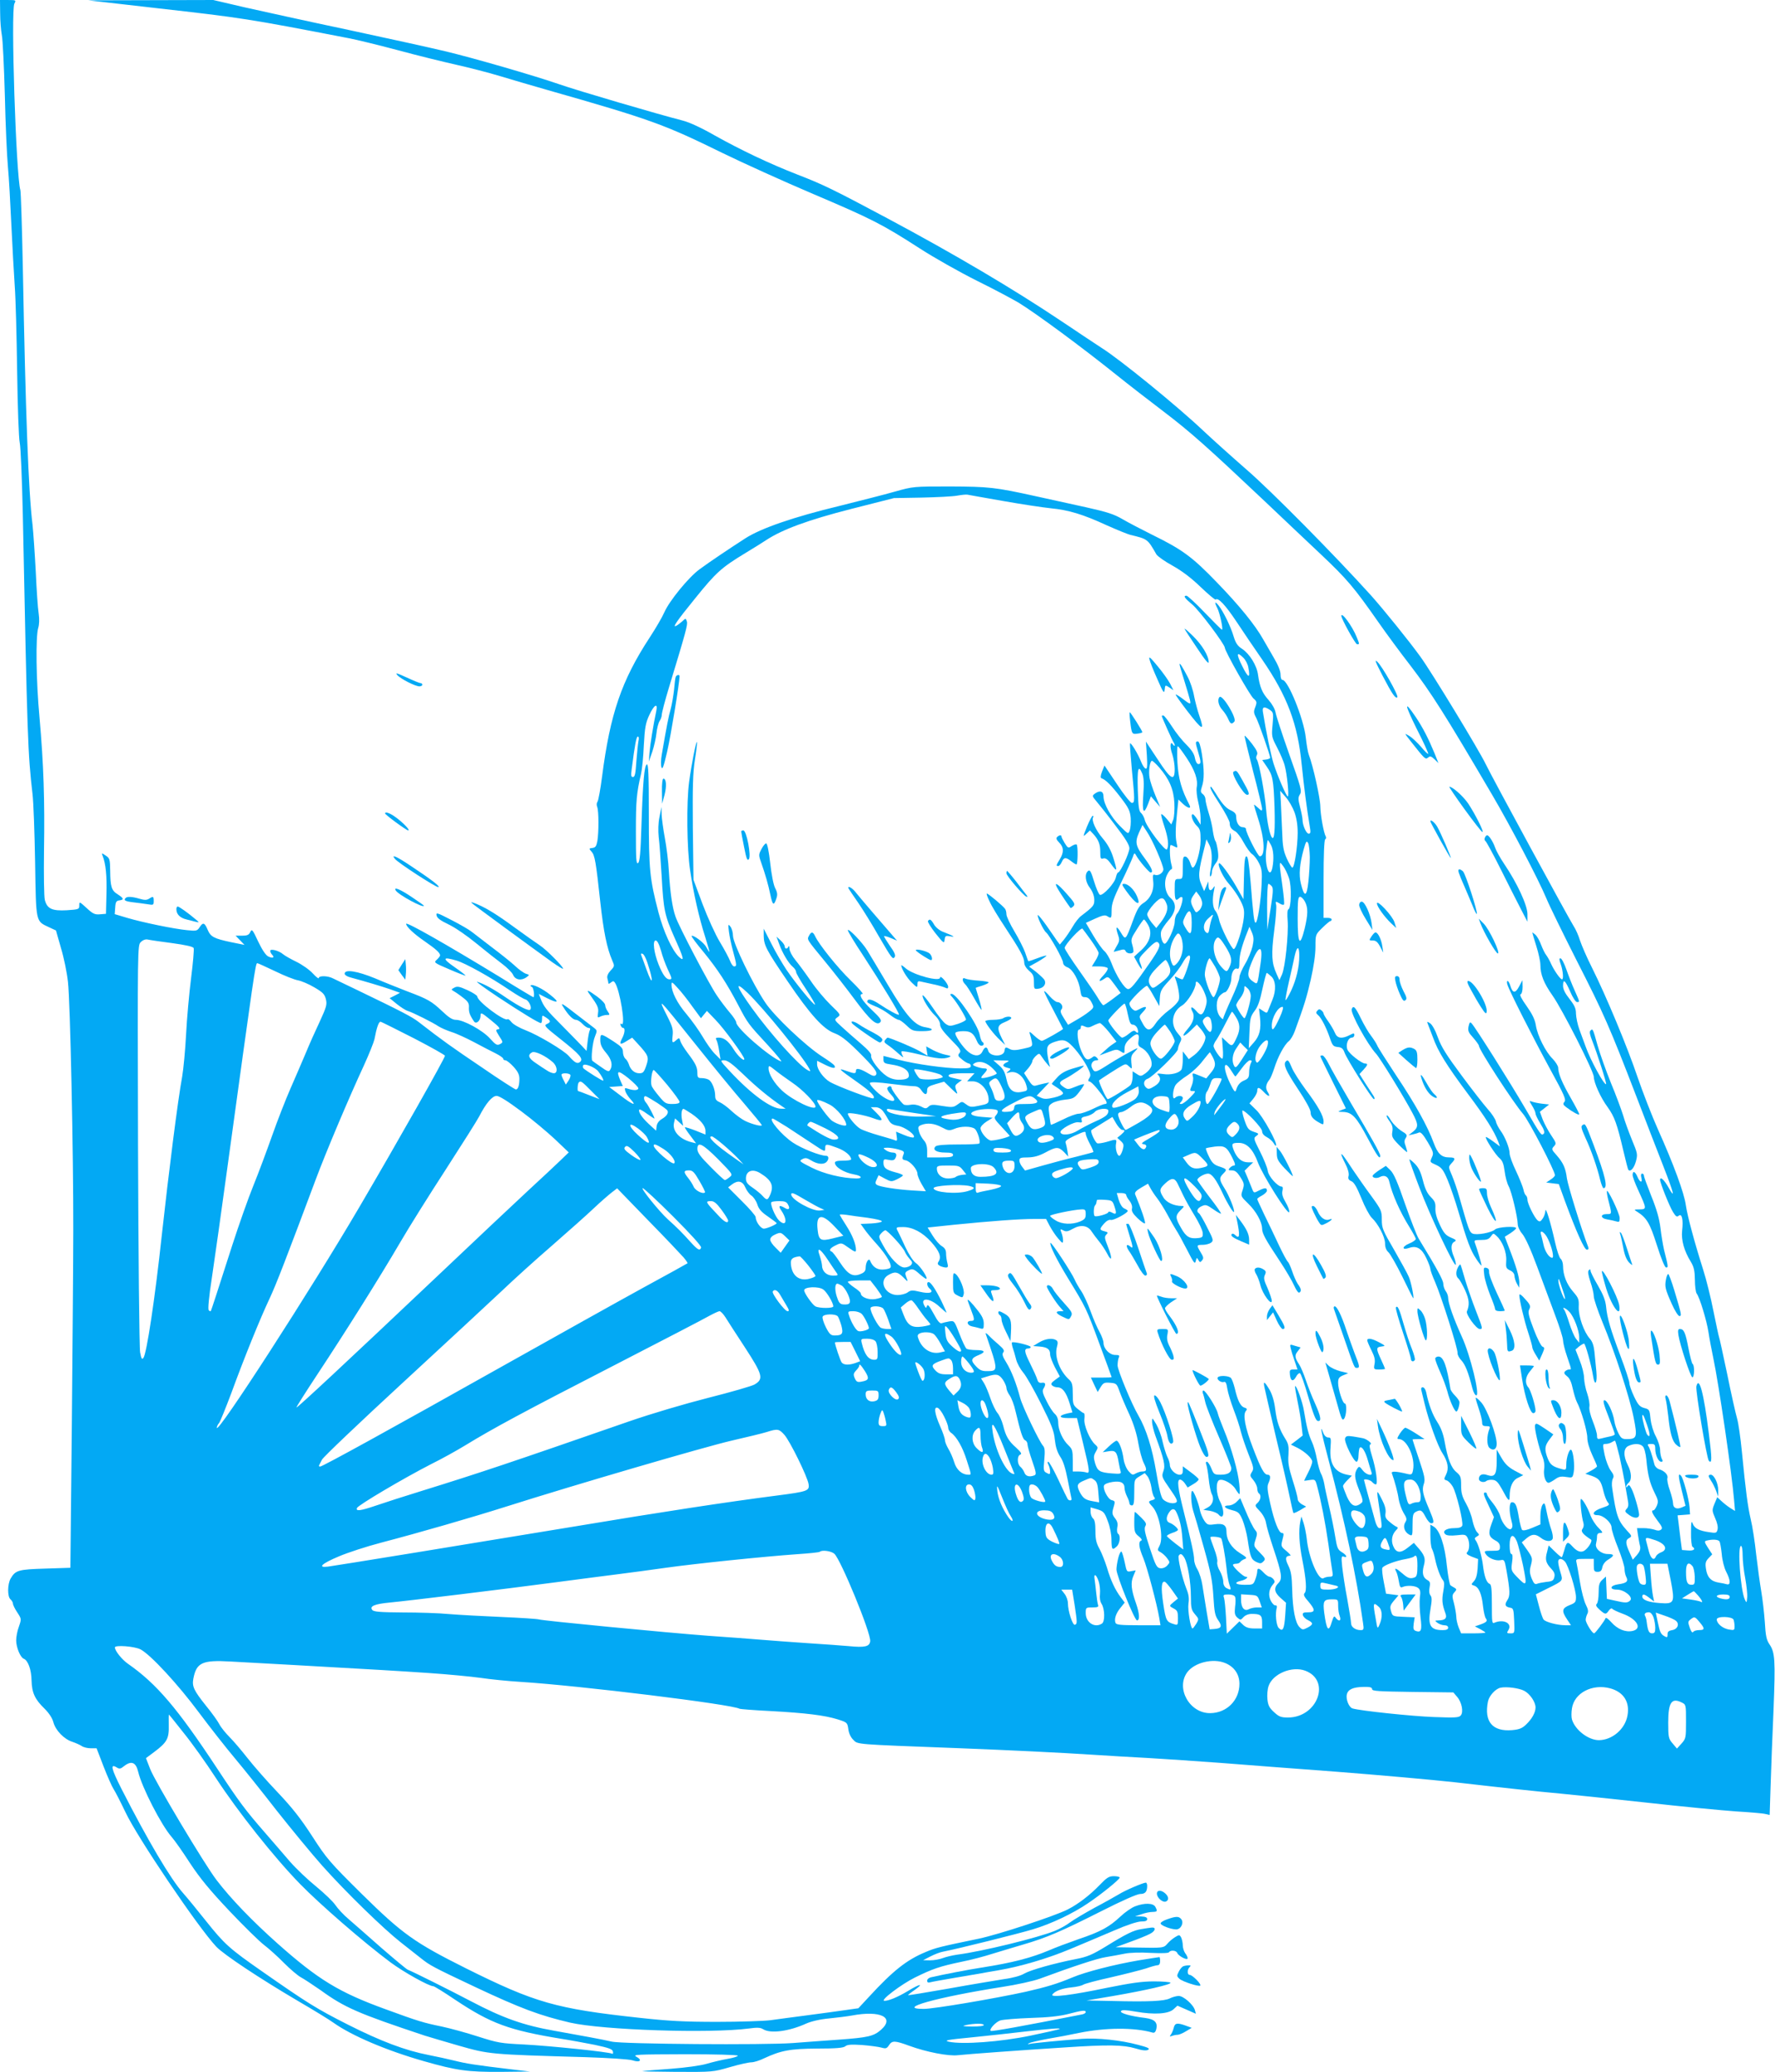 <?xml version="1.0" standalone="no"?>
<!DOCTYPE svg PUBLIC "-//W3C//DTD SVG 20010904//EN"
 "http://www.w3.org/TR/2001/REC-SVG-20010904/DTD/svg10.dtd">
<svg version="1.0" xmlns="http://www.w3.org/2000/svg"
 width="1097pt" height="1280pt" viewBox="0 0 1097 1280"
 preserveAspectRatio="xMidYMid meet">
<g transform="translate(0,1280) scale(0.1,-0.1)"
fill="#03a9f4" stroke="none">
<path d="M1 12718 c0 -46 5 -105 10 -133 6 -27 14 -196 19 -375 4 -179 13
-377 19 -440 6 -63 15 -223 21 -355 6 -132 16 -303 21 -380 6 -77 12 -315 15
-530 3 -218 10 -412 16 -440 6 -27 14 -225 19 -440 28 -1399 31 -1479 60
-1730 6 -49 13 -240 16 -423 6 -375 3 -361 86 -400 l43 -20 31 -109 c18 -59
37 -153 43 -208 14 -120 34 -1067 33 -1535 0 -184 -5 -729 -9 -1210 l-9 -875
-155 -5 c-166 -5 -184 -10 -214 -61 -20 -35 -21 -112 -1 -129 8 -7 15 -19 15
-26 0 -8 12 -33 27 -55 26 -40 26 -40 10 -87 -10 -26 -17 -64 -17 -85 0 -44
26 -106 47 -114 26 -10 47 -67 48 -133 2 -77 20 -117 81 -176 27 -27 47 -57
54 -83 13 -50 66 -105 117 -121 21 -7 47 -19 58 -26 11 -8 36 -14 56 -14 l36
0 43 -112 c24 -62 52 -125 62 -140 10 -15 43 -79 73 -142 73 -156 449 -712
562 -832 48 -50 270 -197 503 -334 96 -56 196 -117 222 -136 111 -79 326 -171
558 -237 203 -58 271 -67 474 -66 l181 2 -110 13 c-234 28 -282 36 -355 54
-41 10 -113 26 -160 35 -145 28 -296 85 -500 188 -193 98 -244 129 -532 330
-198 138 -231 167 -344 309 -54 68 -118 146 -142 173 -77 86 -221 330 -380
642 -65 128 -72 160 -31 135 17 -11 24 -10 46 8 45 35 73 24 87 -35 23 -97
143 -330 207 -403 17 -19 68 -91 113 -161 63 -95 122 -167 244 -296 88 -93
185 -188 214 -210 29 -22 85 -72 123 -111 39 -39 86 -79 105 -89 19 -10 73
-46 121 -79 149 -108 232 -144 644 -281 22 -7 117 -35 210 -62 190 -54 194
-54 780 -71 152 -5 274 -13 295 -20 45 -15 62 1 24 22 -27 14 -3 15 299 16
186 0 327 -4 327 -9 0 -5 -29 -14 -65 -20 -35 -6 -93 -20 -127 -30 -37 -11
-130 -24 -223 -31 -88 -6 -167 -13 -175 -15 -8 -1 86 -3 210 -4 222 -1 227 -1
330 29 58 17 118 30 133 30 16 0 52 11 80 25 103 48 161 59 328 60 117 0 161
4 173 14 13 11 37 12 104 8 48 -4 101 -11 119 -16 28 -8 34 -6 48 16 19 28 35
28 125 -5 104 -38 240 -65 300 -58 66 7 393 31 660 48 269 18 363 16 437 -6
42 -13 66 -15 78 -9 14 8 1 15 -61 31 -107 29 -253 44 -349 37 -132 -10 -299
-26 -320 -31 -15 -4 -16 -3 -5 4 8 5 60 17 115 27 55 9 143 26 195 37 164 33
339 34 452 2 12 -4 19 2 24 20 10 42 -9 62 -68 70 -92 11 -158 30 -150 42 5 9
29 8 92 -3 114 -20 202 -14 233 15 l24 22 57 -25 57 -25 -6 22 c-10 35 -71 88
-100 88 -14 0 -39 -7 -55 -15 -34 -17 -129 -22 -360 -16 l-155 3 160 27 c208
36 366 72 359 83 -3 4 -49 8 -102 8 -74 0 -143 -10 -292 -40 -215 -45 -348
-61 -336 -42 13 22 60 39 119 45 32 3 64 11 71 16 7 6 85 27 172 46 87 20 185
45 217 55 31 11 64 20 72 20 9 0 15 9 15 25 0 14 -2 25 -4 25 -3 0 -60 -9
-128 -20 -152 -26 -328 -71 -411 -106 -93 -39 -160 -59 -287 -88 -197 -43
-568 -106 -631 -106 -178 0 81 72 481 135 93 14 196 37 235 51 205 76 357 126
410 134 33 5 85 15 115 21 33 7 97 9 162 5 65 -3 109 -2 113 4 9 15 45 12 51
-5 8 -19 64 -48 64 -32 0 7 -7 21 -15 31 -8 11 -15 33 -15 49 0 15 -5 37 -10
48 -10 18 -12 18 -38 2 -15 -9 -36 -27 -47 -40 -23 -27 -26 -27 -195 -24
l-125 2 90 33 c50 18 105 40 123 50 35 18 39 43 6 38 -10 -1 -37 -5 -59 -9
-49 -7 -92 -28 -220 -107 -84 -51 -113 -64 -185 -78 -138 -27 -282 -68 -320
-90 -21 -13 -71 -27 -125 -34 -49 -8 -202 -33 -340 -58 -137 -24 -251 -43
-253 -41 -1 1 16 15 38 30 64 45 37 42 -38 -4 -63 -38 -121 -62 -147 -61 -27
2 107 103 188 143 111 55 156 70 289 98 57 11 144 34 193 50 50 15 135 41 190
57 144 42 232 80 476 203 134 68 227 109 246 109 31 0 43 14 43 51 0 10 -4 19
-8 19 -17 0 -129 -48 -167 -72 -22 -13 -89 -51 -150 -83 -60 -33 -128 -73
-151 -90 -22 -17 -65 -41 -95 -53 -110 -44 -449 -127 -604 -147 -27 -4 -67
-13 -88 -21 -20 -8 -56 -14 -80 -14 l-42 1 45 23 c25 13 61 27 80 30 93 18
466 111 555 138 110 33 244 96 338 160 81 54 197 148 197 159 0 5 -16 9 -36 9
-30 0 -44 -9 -87 -54 -63 -65 -134 -119 -199 -152 -82 -41 -425 -154 -548
-180 -241 -50 -267 -56 -330 -83 -116 -48 -201 -115 -350 -277 l-65 -70 -85
-12 c-47 -7 -152 -21 -235 -32 -82 -11 -184 -24 -225 -30 -41 -5 -189 -10
-328 -10 -201 0 -299 5 -480 25 -516 56 -645 93 -1071 305 -320 160 -394 213
-646 461 -197 195 -216 217 -305 355 -72 111 -124 177 -215 273 -66 69 -149
164 -185 210 -36 46 -86 105 -111 130 -25 25 -54 61 -63 79 -9 18 -46 70 -83
115 -75 94 -87 119 -78 167 19 99 54 116 229 106 67 -4 238 -13 381 -21 551
-31 635 -36 844 -50 119 -8 263 -22 321 -30 58 -9 170 -20 250 -25 364 -23
1308 -139 1351 -166 4 -2 90 -9 191 -14 219 -12 332 -26 414 -51 60 -19 61
-20 67 -61 3 -25 15 -51 31 -66 28 -29 7 -27 641 -51 333 -13 642 -28 840 -41
83 -5 236 -15 340 -20 105 -6 305 -20 445 -30 140 -11 465 -36 722 -55 257
-20 585 -49 730 -65 332 -38 501 -56 653 -70 66 -6 302 -31 525 -55 223 -25
475 -49 560 -55 85 -5 167 -12 181 -16 l26 -6 6 184 c3 100 11 310 18 466 12
309 9 354 -25 404 -19 28 -24 53 -29 139 -4 57 -14 142 -22 189 -8 47 -22 148
-31 225 -8 77 -23 176 -34 220 -19 83 -30 167 -55 421 -8 82 -21 172 -29 200
-8 27 -36 150 -61 274 -26 124 -49 228 -51 231 -2 4 -17 75 -34 158 -16 82
-45 199 -64 258 -54 170 -97 330 -107 398 -10 75 -77 256 -171 465 -38 85 -95
232 -127 325 -65 192 -195 503 -281 675 -32 63 -65 140 -75 170 -9 30 -27 71
-40 90 -30 47 -503 917 -543 1000 -40 84 -336 571 -404 664 -71 98 -223 286
-303 376 -224 248 -618 647 -772 780 -94 82 -213 189 -265 238 -157 149 -515
441 -630 513 -29 19 -141 93 -248 165 -294 197 -661 414 -1075 635 -334 178
-397 209 -555 270 -177 69 -351 152 -514 243 -80 46 -156 81 -196 91 -149 38
-654 186 -765 225 -160 55 -526 161 -706 204 -79 19 -346 78 -594 131 -247 52
-537 116 -644 140 l-193 45 -387 -1 -386 -1 420 -48 c530 -60 565 -65 1190
-186 44 -8 179 -41 300 -73 121 -33 285 -73 365 -91 80 -18 201 -49 270 -70
69 -21 199 -59 290 -85 646 -184 724 -213 1085 -390 127 -62 379 -176 560
-253 362 -154 424 -185 660 -337 88 -57 246 -146 352 -199 106 -52 221 -114
257 -135 111 -68 393 -276 611 -451 66 -53 195 -153 286 -222 167 -127 270
-219 624 -553 104 -99 261 -247 349 -330 161 -152 205 -204 356 -420 46 -66
135 -187 198 -268 128 -168 207 -291 504 -797 113 -192 286 -523 333 -635 20
-49 106 -224 190 -390 167 -327 203 -409 367 -835 60 -157 136 -353 169 -437
64 -164 74 -206 31 -129 -26 47 -52 71 -52 47 0 -19 58 -164 80 -199 17 -27
24 -32 35 -22 20 16 29 -24 21 -93 -6 -58 12 -124 54 -192 19 -32 24 -54 25
-111 0 -39 5 -77 11 -85 18 -22 62 -167 73 -239 5 -36 19 -108 30 -161 33
-156 115 -713 128 -874 l6 -69 -29 18 c-16 10 -41 30 -55 43 l-26 24 -17 -41
c-16 -39 -15 -43 4 -88 13 -28 19 -56 15 -70 -5 -22 -9 -24 -52 -17 -64 9 -91
24 -102 54 -7 20 -10 8 -10 -56 -1 -45 4 -85 9 -88 22 -14 8 -26 -27 -23 l-38
3 -8 60 c-4 33 -10 81 -13 107 l-6 47 39 3 38 3 -3 45 c-4 50 -39 180 -53 194
-19 20 -17 -3 5 -93 l23 -93 -23 -10 c-31 -14 -54 -4 -54 25 0 12 -9 49 -20
81 -12 32 -18 66 -15 75 6 20 -18 45 -52 55 -12 4 -25 17 -28 29 -18 70 -30
103 -38 114 -7 10 -3 13 17 13 22 0 26 -4 26 -30 0 -38 19 -80 37 -80 10 0 11
5 3 19 -5 11 -10 35 -10 54 0 19 -12 56 -26 83 -16 29 -29 73 -33 108 -6 57
-7 60 -39 68 -28 8 -38 19 -63 71 -16 34 -29 71 -29 83 0 12 -24 86 -54 165
-64 171 -83 236 -90 308 -4 39 -18 74 -51 131 -25 42 -45 83 -45 90 0 10 -3
11 -11 3 -7 -7 -4 -28 10 -71 12 -34 21 -74 21 -90 0 -16 24 -87 53 -158 76
-183 167 -460 193 -589 25 -124 21 -135 -43 -135 -28 0 -35 6 -51 37 -11 21
-22 55 -25 75 -8 54 -43 128 -61 128 -11 0 -6 -23 25 -101 21 -55 39 -104 39
-109 0 -4 -12 -10 -27 -13 -16 -3 -40 -9 -56 -13 -24 -6 -27 -4 -27 18 0 14
-12 53 -26 88 -15 38 -24 74 -21 90 3 14 -3 50 -13 80 -11 30 -19 74 -20 97 0
24 -12 73 -27 109 l-26 67 22 19 c13 10 27 18 31 18 8 0 44 -129 55 -197 11
-72 28 -51 21 25 -4 37 -9 92 -12 122 -4 38 -13 63 -28 80 -37 41 -71 138 -69
196 2 47 -1 56 -35 95 -40 46 -62 103 -62 159 0 18 -7 38 -15 44 -8 6 -23 52
-34 101 -28 125 -59 226 -60 195 -1 -14 -8 -36 -17 -48 -13 -19 -18 -21 -31
-11 -20 17 -63 104 -63 128 0 11 -4 22 -9 26 -5 3 -13 20 -16 38 -4 17 -25 69
-46 114 -22 45 -39 93 -39 107 0 33 -28 103 -56 141 -12 17 -26 42 -29 58 -4
15 -26 49 -50 75 -23 26 -96 119 -161 207 -93 125 -126 177 -147 235 -16 45
-36 81 -49 89 -19 12 -20 11 -13 -6 4 -10 18 -46 31 -81 31 -87 83 -171 218
-352 108 -144 160 -227 186 -294 l10 -28 -42 31 c-23 17 -43 29 -45 27 -7 -7
60 -111 85 -131 18 -16 25 -35 31 -80 4 -33 15 -75 25 -93 19 -36 55 -190 56
-234 0 -15 12 -42 28 -60 18 -21 53 -97 92 -203 34 -93 85 -228 111 -299 27
-71 49 -141 49 -156 0 -14 11 -60 25 -100 29 -86 28 -80 12 -80 -7 0 -18 -5
-24 -11 -9 -9 -6 -17 12 -31 16 -12 27 -37 35 -76 7 -31 18 -68 25 -82 27 -50
65 -181 65 -222 0 -25 12 -66 30 -105 16 -34 30 -67 30 -71 0 -4 -16 -16 -36
-27 l-36 -19 39 -13 c47 -17 58 -31 73 -96 7 -29 19 -59 27 -68 13 -15 9 -19
-36 -34 -54 -17 -70 -45 -27 -45 35 0 86 -46 86 -77 0 -14 18 -71 40 -125 22
-55 40 -113 40 -130 0 -16 5 -39 11 -50 14 -27 2 -38 -50 -45 -51 -7 -57 -33
-7 -33 45 0 101 -46 81 -67 -17 -16 -29 -16 -94 -1 l-50 11 -3 69 -3 69 -23
-21 c-18 -17 -22 -32 -22 -78 0 -32 -5 -63 -11 -69 -9 -9 -4 -18 17 -37 35
-31 39 -31 57 -5 8 11 17 16 21 11 3 -5 32 -19 65 -31 88 -32 123 -92 61 -106
-44 -10 -94 11 -131 53 -18 20 -34 32 -36 26 -6 -17 -64 -94 -71 -94 -12 0
-52 65 -52 84 0 9 5 26 10 36 8 14 5 29 -9 57 -11 21 -27 83 -36 138 -9 55
-19 110 -22 123 -5 21 -2 22 51 22 l56 0 0 -40 c0 -35 3 -40 24 -40 18 0 25 7
29 29 4 18 18 36 37 47 39 24 38 34 -3 34 -42 0 -81 34 -73 64 3 11 6 31 6 44
0 15 6 22 20 22 18 0 17 4 -12 33 -18 18 -39 51 -47 72 -16 46 -49 105 -60
105 -8 0 3 -110 15 -148 4 -13 1 -28 -6 -37 -12 -15 2 -33 53 -66 11 -8 -19
-56 -44 -70 -22 -11 -44 -2 -73 30 -27 30 -34 27 -47 -21 -7 -24 -14 -45 -16
-47 -2 -3 -21 12 -42 33 l-40 39 -10 -41 c-13 -46 -8 -67 27 -104 18 -19 23
-33 18 -51 -5 -21 -13 -26 -48 -29 -24 -3 -50 -8 -59 -12 -13 -5 -20 2 -33 33
-13 34 -14 49 -4 84 10 40 9 45 -23 91 l-34 48 28 24 c34 29 56 30 90 4 30
-24 65 -26 73 -5 3 8 -1 34 -9 57 -9 24 -21 72 -28 107 -11 57 -14 62 -26 45
-7 -10 -13 -41 -13 -70 l0 -51 -52 -22 c-30 -13 -55 -18 -61 -12 -4 4 -14 39
-20 77 -13 76 -21 94 -43 94 -17 0 -19 -57 -3 -114 8 -28 8 -41 -1 -50 -15
-15 -56 31 -69 80 -5 19 -26 55 -45 79 -20 24 -36 48 -36 54 0 6 -4 11 -10 11
-16 0 -12 -13 22 -85 l31 -67 -17 -47 c-20 -55 -14 -76 25 -97 20 -10 29 -22
29 -39 0 -23 -3 -25 -50 -25 -47 0 -49 -1 -38 -20 16 -25 61 -44 92 -38 23 5
25 1 36 -61 23 -132 24 -159 5 -187 -18 -28 -13 -40 20 -46 18 -3 20 -12 23
-81 3 -77 3 -77 -23 -77 -23 0 -24 2 -13 20 26 41 -28 70 -85 46 -16 -8 -17 1
-17 113 0 95 -3 123 -14 127 -19 7 -33 47 -41 114 -7 58 -30 137 -46 156 -7 9
-5 15 8 22 17 10 17 11 0 29 -9 11 -21 42 -27 71 -5 28 -23 75 -40 105 -24 42
-30 66 -30 111 0 51 -3 60 -29 82 -33 27 -54 82 -73 189 -8 47 -23 86 -45 120
-30 46 -54 110 -69 185 -4 17 -13 30 -21 30 -9 0 -12 -7 -9 -17 2 -10 11 -47
20 -83 26 -108 82 -264 110 -306 34 -53 42 -95 23 -133 -14 -28 -14 -31 3 -36
11 -3 27 -20 38 -38 23 -39 67 -220 59 -242 -5 -10 -20 -15 -50 -15 -50 0 -77
-20 -53 -39 9 -7 33 -9 69 -5 49 6 56 4 66 -14 15 -27 14 -75 -1 -90 -9 -9 -3
-15 27 -28 l40 -15 -3 -59 c-3 -40 -10 -64 -23 -78 -18 -20 -18 -21 1 -27 29
-9 47 -50 55 -125 4 -36 12 -71 18 -78 12 -16 4 -24 -36 -38 l-32 -11 33 -17
c17 -9 32 -19 32 -21 0 -3 -34 -5 -75 -5 l-75 0 -15 36 c-8 20 -15 51 -15 68
-1 17 -7 54 -14 81 -12 44 -12 52 2 68 15 16 15 20 2 28 -8 4 -20 12 -26 16
-5 4 -15 58 -22 120 -12 124 -43 217 -79 241 l-23 14 0 -66 c0 -36 4 -74 10
-84 5 -9 14 -37 19 -62 12 -57 33 -113 49 -132 9 -11 9 -28 2 -68 -10 -53 -7
-81 12 -133 13 -33 1 -46 -42 -47 -24 -1 -24 -1 -6 -15 11 -8 30 -15 43 -15
14 0 23 -6 23 -15 0 -10 -10 -15 -34 -15 -77 0 -93 29 -75 132 9 53 9 70 0 82
-8 9 -10 28 -6 49 6 29 3 37 -13 46 -28 15 -35 43 -22 91 12 44 4 65 -43 117
l-19 22 -38 -30 c-45 -36 -72 -33 -90 11 -14 34 -7 71 17 96 13 13 15 18 5 22
-7 2 -27 16 -43 30 -26 21 -30 31 -26 56 3 22 -4 48 -24 86 -33 64 -33 64 -14
-60 18 -118 18 -120 0 -120 -8 0 -19 17 -26 43 -6 23 -24 89 -40 146 -16 58
-29 106 -29 108 0 10 40 1 50 -12 7 -8 17 -15 23 -15 14 0 2 93 -24 176 -15
49 -18 69 -9 72 13 5 -26 35 -50 38 -8 2 -34 6 -57 10 -36 5 -44 4 -50 -11 -8
-21 53 -145 71 -145 6 0 12 17 12 40 1 23 4 44 8 47 12 12 34 -22 50 -79 9
-32 19 -64 22 -73 11 -27 -33 -17 -55 13 -17 23 -22 25 -31 12 -22 -32 -20
-59 8 -130 27 -68 28 -76 13 -87 -36 -28 -61 -16 -87 42 -13 31 -24 60 -24 65
0 5 12 21 28 37 l27 27 -30 6 c-78 16 -110 69 -102 167 4 57 3 63 -14 63 -12
0 -24 11 -30 26 -25 68 -13 3 32 -166 100 -377 173 -722 213 -1007 6 -39 4
-43 -15 -43 -32 0 -59 19 -59 42 0 12 -11 80 -24 152 -14 72 -27 161 -31 198
-6 59 -5 67 9 62 27 -10 18 11 -12 28 -24 15 -29 26 -40 95 -7 43 -23 125 -37
183 -13 58 -28 123 -31 145 -4 22 -13 49 -19 60 -7 11 -19 52 -26 90 -7 39
-21 87 -31 108 -19 39 -33 91 -49 190 -8 54 -47 162 -55 154 -2 -2 5 -44 15
-93 10 -49 22 -117 25 -151 l7 -61 -36 -28 -37 -28 39 -19 c49 -25 93 -66 93
-87 0 -9 -11 -39 -25 -66 -14 -27 -25 -50 -25 -51 0 -1 15 1 34 4 34 5 35 4
46 -37 24 -90 50 -221 70 -360 11 -80 22 -157 25 -172 4 -24 1 -28 -18 -28
-12 0 -29 -4 -37 -9 -30 -20 -93 127 -104 244 -4 33 -13 77 -20 98 l-13 39 -7
-32 c-11 -57 -7 -136 13 -237 24 -122 28 -190 14 -204 -9 -9 -4 -22 23 -52 44
-52 44 -67 -2 -67 -28 0 -35 -3 -32 -17 2 -10 16 -24 31 -31 35 -17 34 -28 -3
-47 -28 -14 -31 -14 -49 4 -26 26 -42 109 -45 233 -2 82 -7 112 -24 147 -22
44 -18 60 13 61 5 0 -6 13 -25 29 -34 28 -34 30 -24 70 9 34 9 41 -3 41 -20 0
-47 69 -73 184 -17 77 -20 104 -11 123 15 33 14 53 -4 53 -22 0 -42 36 -92
167 -48 124 -63 204 -43 227 9 11 7 16 -10 21 -23 7 -42 44 -59 120 -7 27 -17
55 -23 62 -12 15 -74 18 -82 4 -8 -13 21 -34 38 -28 10 4 16 -7 21 -41 4 -26
22 -85 40 -132 18 -47 38 -107 44 -135 7 -27 28 -90 47 -138 32 -80 34 -90 21
-110 -13 -21 -13 -25 9 -50 13 -16 24 -39 24 -52 0 -13 5 -27 10 -30 16 -10
12 -40 -8 -59 -18 -16 -18 -18 14 -51 20 -22 35 -49 39 -76 4 -23 24 -92 45
-154 52 -156 57 -188 31 -214 -30 -30 -26 -57 13 -92 l34 -30 -5 -77 c-6 -87
-15 -104 -40 -79 -16 16 -23 90 -12 127 2 8 -2 14 -8 13 -7 -2 -20 11 -29 28
-17 34 -12 73 13 101 13 14 13 20 3 33 -7 8 -18 15 -24 15 -7 0 -23 11 -36 25
-27 29 -40 32 -40 8 0 -9 -5 -32 -12 -50 -12 -32 -14 -33 -65 -33 -58 0 -71
14 -23 25 31 7 51 25 28 25 -14 0 -78 60 -78 73 0 4 9 7 19 7 11 0 23 5 26 11
4 6 16 14 27 18 17 6 13 11 -29 37 -53 33 -83 81 -83 132 0 41 -19 53 -72 46
-41 -6 -47 -4 -65 22 -11 16 -23 45 -27 64 -7 41 -38 120 -47 120 -12 0 -8
-81 5 -122 8 -24 38 -126 66 -228 43 -153 53 -205 59 -301 6 -98 10 -120 30
-148 26 -37 20 -51 -25 -54 l-28 -2 -18 105 c-9 58 -22 133 -27 168 -5 34 -19
77 -30 96 -12 18 -21 46 -21 62 0 29 -15 100 -66 304 -35 139 -41 190 -21 190
8 0 22 -11 31 -25 l16 -24 35 21 c20 11 34 25 33 30 -2 6 -25 26 -51 45 l-47
35 0 -26 c0 -19 -5 -26 -20 -26 -26 0 -60 34 -60 60 0 12 -7 35 -16 51 -8 17
-21 59 -29 94 -7 35 -25 83 -39 107 -26 43 -26 43 -26 13 1 -16 10 -55 21 -85
54 -147 62 -183 49 -218 -12 -33 -10 -37 40 -109 42 -60 50 -77 39 -84 -18
-12 -60 -2 -81 19 -12 12 -25 65 -42 167 -25 149 -62 267 -110 350 -42 71
-128 279 -129 310 0 16 3 38 7 48 7 14 3 17 -22 17 -35 0 -72 39 -72 75 0 12
-11 42 -24 66 -14 24 -39 82 -56 129 -17 47 -43 103 -58 125 -15 22 -33 53
-40 70 -20 45 -146 237 -150 227 -5 -16 37 -101 109 -219 112 -183 113 -186
193 -402 42 -113 76 -206 76 -208 0 -2 -29 -3 -64 -3 l-64 0 21 -45 21 -44 18
30 c17 27 23 30 59 27 39 -3 41 -6 58 -53 10 -28 37 -92 61 -143 27 -60 46
-122 55 -177 8 -46 23 -101 34 -123 21 -42 19 -52 -11 -52 -10 0 -27 -6 -39
-12 -18 -11 -23 -10 -44 14 -14 16 -27 47 -31 75 -8 59 -29 113 -44 113 -5 0
-27 -16 -48 -36 l-37 -35 37 6 c42 7 51 -3 62 -70 4 -22 9 -47 12 -56 4 -13
-4 -15 -53 -11 -76 6 -90 14 -105 63 -10 35 -10 46 4 70 15 26 15 29 -3 45
-34 30 -72 120 -67 159 2 19 1 35 -3 35 -4 0 -21 12 -38 26 -29 24 -31 30 -31
93 0 56 -4 71 -21 87 -60 54 -93 142 -77 203 7 25 6 36 -4 42 -23 15 -66 10
-105 -13 l-38 -23 40 -3 c48 -4 65 -17 65 -48 0 -14 14 -50 30 -81 l30 -56
-30 -22 c-22 -16 -27 -24 -18 -33 7 -7 22 -12 33 -12 31 0 54 -30 75 -97 l18
-58 -30 -6 c-58 -13 -56 -29 3 -29 l55 0 37 -153 c42 -173 44 -192 21 -183 -9
3 -31 6 -50 6 l-34 0 0 68 c0 61 -3 71 -26 93 -35 32 -64 95 -64 140 0 24 -7
42 -21 55 -12 10 -35 46 -51 79 -24 47 -28 63 -19 77 17 27 13 40 -11 36 -16
-2 -23 4 -28 22 -4 14 -24 58 -44 98 -36 72 -39 92 -10 92 8 0 14 4 14 9 0 10
-108 36 -116 28 -2 -2 0 -17 5 -33 6 -16 15 -48 21 -72 6 -24 26 -60 43 -80
18 -20 68 -108 111 -194 65 -129 80 -168 85 -221 5 -45 15 -77 33 -105 19 -27
33 -73 47 -145 11 -58 22 -109 23 -114 5 -14 -16 -16 -24 -2 -5 8 -31 62 -59
122 -28 59 -55 107 -60 107 -6 0 -6 -8 1 -19 5 -11 10 -29 10 -41 0 -18 -3
-19 -21 -9 -20 10 -21 16 -15 82 5 54 3 74 -8 86 -24 27 -126 240 -141 295
-24 91 -54 167 -85 218 -24 38 -28 53 -20 63 9 11 4 21 -26 47 -21 18 -50 44
-63 58 -13 14 -22 18 -19 10 79 -231 79 -230 5 -230 -30 0 -44 7 -67 32 -33
35 -29 48 20 68 44 18 37 30 -17 30 -27 0 -53 4 -59 8 -7 4 -26 45 -44 91 -32
83 -32 83 -64 78 -17 -3 -38 -8 -46 -11 -11 -4 -25 12 -50 59 -26 47 -36 60
-41 48 -5 -16 -7 -15 -17 3 -27 51 36 46 93 -7 25 -23 45 -40 45 -37 0 2 -14
33 -31 69 -36 73 -66 119 -80 119 -14 0 -10 -26 6 -40 30 -25 0 -34 -59 -20
-47 11 -57 11 -77 -4 -13 -9 -41 -16 -62 -16 -77 0 -119 87 -58 123 41 24 58
21 92 -12 32 -33 33 -33 19 3 -8 21 -6 27 10 36 28 15 36 13 73 -20 19 -17 38
-30 41 -30 15 0 -34 77 -63 97 -19 14 -43 52 -66 100 -20 43 -40 86 -45 95
-15 27 -13 28 32 28 58 0 120 -33 173 -92 50 -56 64 -91 47 -119 -10 -15 -8
-20 7 -29 11 -5 27 -10 37 -10 13 0 15 6 9 28 -4 15 -8 41 -8 58 0 22 -8 35
-26 46 -14 8 -40 37 -57 65 l-31 50 161 17 c229 23 407 36 495 36 l76 0 23
-44 c13 -24 36 -59 52 -77 27 -31 29 -32 30 -12 0 12 -4 33 -10 48 -9 24 -8
25 12 14 17 -9 28 -7 60 11 48 27 91 20 115 -18 10 -15 30 -42 45 -60 15 -18
38 -52 50 -75 30 -59 34 -30 5 42 -21 52 -22 61 -10 74 13 13 11 15 -11 21
-32 8 -32 14 -2 48 15 17 31 25 42 22 17 -4 104 43 104 56 0 3 -10 10 -22 15
-13 6 -26 27 -34 53 l-12 42 29 0 c16 0 29 -5 29 -11 0 -6 9 -23 21 -37 12
-16 18 -34 15 -47 -4 -16 5 -32 34 -60 22 -21 43 -36 46 -32 6 5 -24 92 -60
178 -5 12 4 23 36 42 l43 25 14 -26 c8 -15 26 -43 41 -62 15 -19 45 -66 66
-105 20 -38 45 -81 54 -95 10 -14 39 -68 66 -120 42 -82 49 -92 54 -70 6 23 7
23 16 7 9 -16 12 -17 23 -3 11 13 9 21 -8 49 -27 45 -27 47 12 47 18 0 41 6
51 13 17 13 16 18 -23 94 -22 45 -45 84 -51 88 -18 11 -11 32 17 44 24 11 31
9 71 -19 24 -17 46 -29 48 -27 3 2 -29 48 -71 102 -41 54 -75 102 -75 106 0
14 43 39 66 39 24 0 51 -37 92 -125 28 -60 63 -117 68 -112 8 7 -30 103 -58
146 -34 54 -34 65 -7 92 24 24 23 27 -28 44 -30 10 -43 22 -61 60 -13 26 -21
49 -19 51 2 3 27 7 55 11 61 7 74 -1 108 -69 18 -36 21 -48 10 -48 -7 0 -19
-7 -26 -15 -11 -13 -8 -15 14 -15 19 0 32 -10 52 -42 24 -38 25 -44 14 -79
-13 -38 -13 -38 34 -84 49 -47 85 -113 86 -153 0 -31 19 -66 106 -197 40 -60
82 -132 93 -158 12 -27 25 -45 31 -42 15 9 12 24 -9 53 -10 15 -26 51 -35 79
-10 29 -22 55 -27 59 -5 3 -30 49 -55 102 -25 53 -65 138 -90 188 -24 50 -44
94 -44 97 0 4 13 13 30 22 16 9 30 22 30 30 0 19 -13 19 -51 0 -28 -15 -30
-15 -39 7 -5 13 -18 44 -28 69 l-20 47 26 26 27 26 -32 0 c-38 0 -67 24 -87
72 -17 43 -14 48 30 48 50 0 88 -39 119 -123 31 -81 188 -330 193 -304 2 9 -8
36 -23 61 -18 31 -24 52 -19 70 4 16 2 26 -5 26 -25 0 -81 62 -86 98 -3 20
-25 74 -48 119 -40 79 -41 83 -22 96 17 13 16 15 -18 26 -31 11 -38 19 -56 72
-11 32 -16 59 -12 59 19 0 121 -107 121 -128 0 -14 11 -27 30 -37 16 -8 34
-25 41 -36 6 -11 13 -19 15 -16 12 12 -81 181 -121 219 l-43 42 24 29 c13 16
24 37 24 48 0 26 12 24 40 -6 30 -32 45 -33 25 -1 -16 24 -12 48 10 76 7 8 20
40 30 70 22 71 63 147 90 168 12 10 28 37 37 62 58 158 73 207 99 319 18 80
29 154 29 202 0 76 0 76 42 117 23 23 46 42 50 42 4 0 8 5 8 10 0 6 -11 10
-25 10 l-25 0 0 239 c0 152 4 242 10 246 6 4 7 11 4 17 -13 21 -33 133 -34
186 0 49 -45 253 -71 319 -6 15 -14 64 -19 108 -13 116 -110 355 -144 355 -7
0 -12 14 -12 34 0 21 -15 58 -41 102 -22 38 -52 90 -67 116 -49 87 -147 208
-285 350 -151 157 -215 204 -399 294 -64 32 -147 75 -183 96 -54 32 -96 45
-225 74 -88 19 -229 50 -314 69 -249 55 -289 59 -530 60 -224 0 -226 0 -340
-32 -63 -18 -217 -57 -341 -88 -286 -69 -485 -138 -582 -200 -101 -65 -223
-147 -284 -192 -66 -48 -186 -194 -217 -265 -13 -30 -54 -100 -90 -155 -175
-267 -245 -473 -295 -860 -10 -78 -23 -148 -28 -155 -6 -8 -7 -21 -2 -33 10
-25 10 -156 1 -210 -6 -32 -12 -41 -30 -43 -23 -3 -23 -4 -6 -23 20 -22 27
-61 54 -311 20 -182 41 -285 73 -359 16 -36 16 -38 -9 -64 -17 -19 -24 -35
-20 -49 3 -11 6 -25 6 -30 0 -5 7 -3 16 5 13 10 17 10 25 -2 31 -48 67 -271
41 -255 -8 5 -10 2 -6 -8 3 -9 10 -16 15 -16 14 0 11 -32 -6 -64 -20 -38 -13
-43 28 -17 l34 21 35 -38 c66 -72 70 -82 52 -135 -14 -41 -20 -47 -43 -47 -30
0 -55 22 -65 57 -4 11 -13 27 -21 33 -8 7 -15 25 -15 41 0 24 -10 34 -57 65
-81 52 -83 52 -83 9 0 -28 9 -47 35 -78 35 -41 44 -78 25 -107 -7 -12 -17 -9
-57 20 -26 18 -50 35 -52 37 -10 8 1 116 16 150 14 35 14 38 -5 53 -11 8 -55
42 -99 76 -104 81 -113 85 -89 49 29 -47 58 -75 76 -75 9 0 27 -11 40 -25 13
-14 30 -25 38 -25 10 0 12 -5 6 -17 -4 -10 -10 -42 -13 -72 l-6 -53 -26 28
c-15 16 -72 74 -126 129 -98 98 -113 117 -133 169 l-10 26 51 -26 c70 -35 79
-26 19 21 -48 39 -110 68 -120 58 -3 -3 1 -8 8 -10 10 -4 18 -63 8 -63 -2 0
-98 57 -212 128 -327 199 -574 340 -574 325 0 -17 49 -63 115 -108 69 -48 95
-71 95 -87 0 -4 -9 -16 -20 -26 -20 -18 -19 -19 77 -60 53 -23 98 -40 100 -39
2 2 -29 26 -68 53 -78 54 -74 66 13 40 54 -16 208 -101 333 -186 39 -26 81
-51 93 -54 21 -7 41 -50 29 -63 -10 -10 -66 18 -146 72 -80 55 -139 87 -181
100 -14 4 44 -38 128 -94 148 -98 252 -161 265 -161 4 0 7 11 7 25 0 25 1 25
25 9 30 -20 31 -28 4 -40 -19 -9 -10 -18 85 -93 120 -95 143 -122 121 -141
-17 -14 -33 -5 -70 37 -31 35 -189 129 -265 158 -39 15 -78 37 -89 51 -10 13
-21 21 -24 18 -17 -17 -187 110 -187 140 0 6 -27 24 -60 39 -50 23 -64 26 -82
16 -21 -11 -21 -12 -2 -23 11 -6 37 -24 57 -40 30 -23 37 -35 35 -60 -1 -28 5
-47 31 -85 13 -21 41 3 41 35 0 22 5 20 64 -28 51 -41 61 -54 46 -56 -18 -3
-18 -5 5 -42 25 -39 25 -39 5 -50 -18 -9 -26 -5 -62 35 -46 51 -164 115 -210
115 -22 0 -44 14 -86 54 -65 61 -87 74 -215 122 -51 20 -140 55 -198 80 -112
46 -189 58 -189 29 0 -8 17 -19 43 -25 85 -23 183 -52 241 -72 l58 -21 -32
-17 -32 -16 44 -36 c24 -19 54 -39 68 -43 33 -10 158 -73 190 -95 14 -9 50
-25 80 -35 30 -9 93 -38 140 -63 47 -25 106 -56 133 -69 26 -13 47 -28 47 -33
0 -6 6 -10 14 -10 7 0 30 -18 50 -40 27 -30 36 -49 36 -74 0 -41 -8 -66 -22
-66 -5 0 -101 61 -211 137 -181 122 -246 168 -390 280 -40 31 -103 64 -377
196 -69 33 -137 66 -152 73 -32 17 -88 18 -88 2 0 -6 -17 7 -37 29 -21 23 -67
55 -102 72 -35 17 -72 38 -81 46 -25 22 -80 37 -80 21 0 -6 5 -17 12 -24 17
-17 4 -24 -23 -11 -16 7 -38 40 -63 92 -35 75 -39 80 -49 60 -8 -18 -18 -23
-50 -23 l-41 0 28 -29 27 -28 -84 17 c-104 22 -125 33 -143 75 -19 46 -29 49
-49 19 -16 -25 -20 -26 -79 -20 -82 8 -276 48 -370 76 l-77 23 3 41 c2 34 7
42 26 44 30 4 27 13 -10 37 -39 24 -46 46 -47 146 -1 71 -3 78 -28 94 -25 17
-26 17 -19 -1 20 -51 27 -124 24 -236 l-3 -123 -37 -3 c-32 -3 -44 3 -83 39
-44 40 -45 41 -45 16 0 -24 -3 -25 -77 -30 -91 -5 -122 9 -136 64 -5 19 -7
156 -5 305 5 309 -2 530 -28 824 -21 226 -24 496 -8 550 7 22 8 55 3 90 -5 30
-13 147 -18 259 -6 113 -15 243 -20 290 -25 203 -43 685 -60 1596 -5 248 -12
459 -15 470 -27 89 -60 1110 -37 1153 11 21 10 22 -39 22 l-50 0 1 -82z m6199
-3013 c113 -20 246 -40 295 -45 111 -11 197 -37 345 -105 63 -28 129 -55 145
-59 108 -26 107 -25 162 -121 7 -11 51 -43 99 -69 59 -33 116 -76 174 -132 48
-46 90 -81 93 -78 15 15 60 -33 130 -138 41 -62 112 -167 158 -233 155 -226
219 -395 244 -649 14 -136 30 -263 50 -383 6 -34 5 -43 -7 -43 -15 0 -38 52
-38 86 0 11 -7 46 -15 77 -13 50 -13 61 -1 80 13 20 7 42 -66 247 -44 124 -82
241 -85 260 -4 21 -21 51 -43 76 -39 43 -54 79 -65 155 -7 58 -53 131 -99 161
-28 18 -39 35 -52 77 -18 61 -63 153 -93 191 -24 29 -27 21 -7 -18 15 -29 37
-132 28 -132 -3 0 -50 47 -106 105 -55 58 -107 105 -113 105 -22 0 -13 -14 35
-54 43 -35 202 -247 202 -268 0 -20 155 -295 177 -313 21 -18 22 -23 11 -53
-11 -27 -10 -37 5 -65 16 -30 87 -232 87 -248 0 -4 -11 -9 -24 -11 l-25 -3 28
-41 c37 -53 42 -81 48 -253 4 -142 -1 -202 -16 -185 -13 15 -30 94 -36 174 -7
92 -44 291 -57 307 -6 8 -6 18 0 29 7 13 0 29 -31 70 -23 29 -43 51 -45 49 -2
-1 22 -100 52 -218 31 -118 56 -223 56 -233 0 -15 -3 -15 -25 6 -14 13 -25 21
-25 18 0 -3 11 -41 25 -84 41 -127 46 -234 11 -234 -12 0 -86 145 -86 170 0 5
-9 10 -20 10 -22 0 -40 28 -40 64 0 19 -9 29 -37 42 -25 12 -48 37 -76 81 -21
35 -41 63 -43 63 -11 0 1 -25 56 -110 33 -51 60 -103 60 -114 0 -25 9 -38 35
-52 11 -6 34 -36 51 -68 17 -31 40 -64 52 -72 12 -8 32 -33 43 -56 17 -34 20
-54 16 -131 -4 -103 -25 -237 -37 -237 -9 0 -15 47 -31 253 -10 114 -16 157
-26 157 -9 0 -13 -33 -15 -132 l-3 -133 -45 79 c-43 75 -99 151 -106 143 -11
-11 26 -89 62 -128 23 -26 54 -70 69 -100 23 -45 27 -62 22 -109 -6 -63 -47
-192 -62 -193 -13 -1 -83 139 -91 183 -4 19 -14 43 -22 53 -18 20 -21 72 -9
127 6 27 5 31 -3 18 -16 -26 -30 -22 -31 10 l-1 27 -13 -30 -13 -30 -16 37
c-23 54 -21 81 23 253 l7 30 17 -32 c18 -34 21 -92 8 -160 -5 -24 -4 -40 0
-37 5 3 9 16 9 28 0 13 10 35 21 50 18 23 21 36 16 78 -4 27 -10 55 -15 62 -5
6 -12 34 -16 61 -3 28 -15 79 -26 113 -11 35 -20 73 -20 84 0 12 -7 26 -17 33
-13 10 -14 17 -5 45 15 42 15 105 0 202 -8 50 -17 78 -25 78 -16 0 -16 -6 2
-66 18 -61 19 -74 1 -74 -8 0 -17 15 -21 37 -4 25 -21 51 -52 82 -25 24 -66
75 -90 113 -24 37 -48 68 -53 68 -6 0 -10 -1 -10 -3 0 -6 68 -159 74 -164 3
-4 6 -11 6 -17 0 -6 -4 -4 -10 4 -18 28 -22 -13 -5 -59 8 -24 15 -65 15 -92 0
-79 -24 -65 -106 61 l-72 109 6 -86 c4 -67 2 -85 -8 -81 -7 2 -20 22 -28 43
-18 47 -62 119 -68 113 -2 -3 3 -74 11 -159 19 -195 19 -209 0 -209 -8 0 -50
52 -92 116 l-77 115 -15 -37 c-10 -27 -11 -39 -3 -42 25 -8 61 -44 117 -117
51 -66 59 -84 63 -128 2 -29 -1 -63 -6 -77 -9 -24 -9 -24 -60 27 -57 57 -102
138 -102 183 0 33 -22 40 -54 17 -17 -13 -17 -15 11 -48 16 -19 69 -85 116
-148 62 -80 87 -121 87 -141 0 -29 -56 -150 -70 -150 -4 0 -10 -14 -14 -31 -7
-35 -79 -113 -98 -107 -7 3 -23 39 -36 82 -20 65 -26 75 -38 65 -22 -18 -17
-67 12 -104 16 -22 26 -48 27 -71 1 -37 -4 -43 -81 -102 -13 -9 -37 -39 -53
-67 -16 -27 -40 -63 -54 -80 l-25 -30 -18 24 c-9 14 -39 56 -65 94 -27 38 -51
67 -53 64 -7 -6 34 -93 51 -107 22 -18 105 -166 105 -187 0 -11 11 -23 28 -29
33 -13 71 -82 79 -144 5 -34 9 -40 29 -40 16 0 29 -10 40 -32 16 -31 16 -32
-16 -58 -17 -14 -54 -38 -81 -53 l-48 -28 -26 41 c-21 33 -24 44 -14 56 13 16
-4 44 -28 44 -7 0 -28 16 -45 35 -17 20 -32 34 -35 32 -2 -2 24 -55 57 -117
33 -63 60 -115 60 -116 0 -5 -121 -74 -131 -74 -7 0 -29 15 -48 33 -25 24 -32
27 -27 12 4 -11 10 -34 13 -50 5 -30 4 -31 -55 -44 -44 -10 -65 -10 -80 -2
-28 15 -30 14 -34 -11 -5 -39 -91 -37 -101 2 -7 27 -21 25 -35 -5 -14 -31 -49
-33 -86 -4 -35 27 -89 107 -81 119 3 6 25 10 49 10 46 0 63 -13 84 -62 6 -16
18 -28 27 -28 16 0 20 15 6 24 -5 3 -12 22 -16 43 -11 61 -142 253 -173 253
-13 0 -12 -4 5 -22 26 -29 83 -122 83 -136 0 -6 -23 -18 -50 -27 -46 -15 -53
-15 -74 -1 -14 8 -50 54 -82 102 -32 47 -60 81 -62 75 -5 -16 41 -91 77 -125
19 -18 31 -40 31 -55 0 -18 20 -45 67 -93 58 -59 65 -69 53 -83 -12 -14 -10
-20 16 -40 16 -14 35 -24 42 -25 6 0 12 -7 12 -15 0 -12 -14 -15 -64 -15 -92
0 -278 26 -385 54 l-91 23 0 -23 c0 -20 7 -24 48 -30 61 -9 99 -28 107 -55 9
-28 -8 -39 -61 -39 -26 0 -53 8 -75 23 -44 29 -101 105 -95 126 3 11 -19 36
-66 76 -39 33 -91 79 -117 103 -46 42 -46 43 -25 58 21 15 20 16 -42 76 -35
34 -91 100 -123 148 -33 48 -76 106 -95 129 -20 24 -36 55 -37 69 0 15 -3 21
-6 15 -6 -17 -23 -17 -23 0 0 8 -11 24 -25 37 l-26 24 16 -44 c20 -57 58 -120
84 -142 12 -10 21 -24 21 -32 0 -8 27 -55 61 -106 33 -50 59 -94 56 -96 -6 -7
-124 137 -177 216 -24 36 -66 107 -92 159 l-48 94 0 -44 c1 -58 15 -86 147
-280 141 -208 222 -297 291 -322 37 -14 72 -40 141 -108 106 -105 129 -135
113 -151 -7 -7 -20 -5 -44 10 -50 30 -78 37 -78 18 0 -20 -7 -20 -61 -1 -54
19 -47 12 65 -67 87 -61 117 -91 104 -103 -7 -7 -223 74 -270 102 -39 23 -78
77 -78 108 l0 22 50 -25 c49 -24 69 -25 56 -3 -4 6 -38 31 -76 55 -102 66
-294 248 -350 332 -76 112 -200 368 -200 413 0 20 -7 46 -16 57 -14 18 -15 15
-9 -31 3 -27 15 -83 26 -123 23 -85 23 -92 6 -92 -7 0 -18 15 -25 34 -7 18
-35 71 -63 117 -28 46 -76 152 -107 234 l-56 150 -4 320 c-2 259 0 339 13 423
9 57 15 106 12 108 -5 6 -33 -135 -48 -246 -17 -126 -14 -414 6 -545 21 -144
56 -297 93 -412 16 -51 28 -93 26 -93 -2 0 -10 13 -19 29 -14 28 -81 78 -91
69 -2 -3 31 -48 74 -99 88 -108 143 -192 215 -329 59 -113 61 -115 185 -249
53 -58 89 -102 79 -98 -71 27 -277 206 -277 241 0 8 -18 36 -40 61 -22 26 -58
73 -80 106 -48 70 -235 427 -255 486 -20 57 -33 147 -41 278 -3 61 -15 154
-25 208 -10 54 -19 120 -20 145 l-1 47 -12 -61 c-8 -38 -9 -85 -5 -125 5 -35
12 -143 18 -239 12 -213 18 -243 81 -385 57 -127 62 -149 26 -116 -42 40 -95
155 -126 273 -55 211 -60 264 -60 605 0 247 -3 314 -12 311 -16 -6 -25 -105
-34 -385 -5 -161 -10 -215 -20 -224 -12 -10 -14 21 -14 194 0 191 4 237 32
357 6 25 14 104 17 175 6 110 11 139 34 188 29 63 54 78 43 25 -18 -84 -38
-208 -42 -258 l-4 -55 21 60 c11 33 23 85 26 115 3 30 12 64 19 75 8 11 14 29
14 40 0 11 20 88 45 170 106 349 116 386 110 406 -7 21 -7 21 -28 1 -12 -10
-28 -23 -36 -27 -30 -17 0 27 118 172 126 156 160 187 307 276 50 30 109 67
130 81 101 66 259 124 525 192 l264 67 170 3 c94 2 193 7 220 12 28 5 57 8 65
6 8 -2 107 -19 220 -39z m1485 -969 c13 -13 27 -40 30 -59 14 -71 0 -68 -37 7
-39 77 -36 95 7 52z m164 -322 c21 -15 22 -20 16 -90 -7 -72 -6 -77 28 -142
19 -37 41 -87 47 -112 15 -55 28 -190 19 -190 -9 0 -63 125 -88 203 -17 56
-45 189 -66 320 -5 31 9 35 44 11z m-3903 -191 c-3 -16 -9 -72 -13 -125 -5
-77 -9 -98 -21 -98 -12 0 -13 9 -8 48 20 155 29 202 38 202 6 0 8 -12 4 -27z
m3387 -104 c52 -78 72 -136 63 -183 -3 -18 1 -58 9 -89 8 -32 15 -77 15 -100
l0 -42 -20 33 c-11 17 -24 32 -28 32 -17 0 0 -48 24 -71 21 -20 24 -32 24 -91
0 -65 -30 -168 -49 -168 -4 0 -11 15 -16 32 -6 18 -18 34 -27 36 -16 3 -18 -5
-18 -67 0 -69 -1 -71 -25 -71 -24 0 -25 -2 -25 -65 0 -65 6 -75 28 -53 6 6 15
9 18 5 10 -9 -13 -83 -31 -101 -8 -8 -15 -31 -15 -51 0 -37 -45 -135 -62 -135
-14 0 -29 49 -22 75 3 14 24 44 45 69 49 55 53 104 13 139 -34 29 -44 100 -20
145 9 18 21 32 26 32 5 0 5 13 -1 32 -10 36 -12 118 -3 118 3 0 14 -5 24 -10
18 -10 19 -8 12 22 -8 39 -8 85 3 191 l8 78 27 -26 c31 -29 55 -34 41 -7 -49
93 -68 162 -74 260 -3 56 -2 102 2 102 4 0 28 -32 54 -71z m-168 -61 c62 -72
88 -133 93 -218 2 -43 -1 -87 -7 -104 l-12 -29 -28 34 c-16 19 -31 32 -34 29
-3 -3 6 -36 19 -75 24 -72 29 -121 16 -142 -10 -15 -128 141 -137 182 -4 17
-15 36 -23 43 -13 10 -17 39 -20 142 -4 133 3 160 28 100 9 -22 11 -59 6 -130
-8 -110 2 -128 30 -55 l17 46 28 -33 29 -33 -29 70 c-16 39 -32 87 -36 108 -8
41 1 107 15 107 4 0 25 -19 45 -42z m835 -275 c13 -36 20 -78 20 -128 0 -85
-20 -215 -33 -215 -4 0 -20 25 -34 56 -21 47 -26 75 -29 168 -3 61 -6 142 -8
181 l-4 70 34 -39 c19 -21 43 -63 54 -93z m-848 -246 c21 -48 38 -96 38 -107
0 -22 -32 -43 -53 -34 -12 4 -14 -3 -10 -39 7 -56 -17 -109 -61 -136 -25 -16
-38 -37 -64 -108 -46 -124 -45 -123 -76 -72 -27 45 -34 36 -15 -20 9 -26 8
-37 -10 -66 -11 -19 -19 -35 -18 -35 1 0 17 4 35 9 26 8 34 7 39 -5 6 -15 39
-19 47 -6 3 5 0 25 -6 45 -10 33 -8 40 28 96 21 34 41 61 44 61 3 0 14 -14 24
-31 30 -50 15 -107 -40 -158 l-45 -41 22 -40 c26 -46 34 -47 17 -2 -12 31 -11
33 42 87 42 42 57 52 67 43 19 -15 8 -41 -51 -126 -94 -135 -117 -162 -134
-162 -21 0 -74 83 -103 161 -11 30 -31 63 -44 74 -13 11 -44 55 -69 97 l-45
77 57 26 c44 20 61 24 74 16 27 -17 28 -15 28 37 0 38 12 73 59 170 33 67 64
137 71 155 10 30 12 31 22 12 18 -33 80 -105 89 -105 19 0 7 29 -35 86 -58 77
-63 100 -37 160 l22 48 26 -40 c15 -21 44 -78 65 -127z m703 43 c16 -30 19
-86 9 -139 -16 -79 -49 11 -39 105 4 35 8 64 11 64 2 0 10 -13 19 -30z m240
-75 c0 -38 -4 -107 -9 -153 -10 -94 -25 -97 -46 -11 -14 56 -8 120 17 212 14
49 18 55 27 40 6 -10 10 -49 11 -88z m-129 -129 c18 -52 14 -188 -4 -194 -6
-2 -7 -32 -4 -69 6 -84 -15 -288 -35 -333 l-16 -35 -18 40 c-30 66 -33 120
-14 266 10 76 15 148 12 159 -6 23 -4 24 23 8 10 -7 22 -9 25 -6 4 3 -1 54 -9
112 -9 59 -16 117 -16 129 0 22 1 22 20 -3 11 -14 27 -47 36 -74z m-106 -51
c10 -12 8 -40 -8 -142 l-20 -128 -1 143 c0 78 3 142 8 142 5 0 14 -7 21 -15z
m-430 -106 c0 -14 -9 -34 -19 -43 -19 -17 -20 -17 -35 13 -20 38 -20 51 0 80
l17 24 18 -24 c10 -13 19 -36 19 -50z m-219 -6 c10 -28 -2 -65 -38 -112 l-27
-34 -28 33 c-15 19 -28 42 -28 52 0 10 19 39 41 63 45 48 61 48 80 -2z m854
17 c20 -38 19 -79 -2 -167 -29 -117 -43 -96 -43 62 0 112 2 135 15 135 8 0 21
-13 30 -30z m-700 -130 c0 -76 -8 -83 -39 -31 -18 31 -18 35 -3 67 27 56 42
43 42 -36z m125 28 c-5 -13 -12 -40 -15 -61 -5 -32 -9 -36 -21 -27 -22 19 -17
59 12 85 33 31 36 31 24 3z m-746 -138 c25 -35 46 -70 46 -78 0 -8 -9 -30 -21
-48 l-21 -34 46 0 c24 0 48 -5 52 -11 3 -6 -9 -26 -27 -45 -34 -35 -30 -45 8
-19 21 15 24 13 61 -37 l38 -52 -50 -38 c-28 -21 -54 -38 -57 -38 -4 0 -19 20
-33 44 -14 24 -66 100 -116 170 -49 69 -90 132 -90 140 0 20 101 129 110 119
4 -4 28 -37 54 -73z m997 -36 c-7 -29 -27 -78 -46 -109 -19 -32 -35 -69 -35
-83 0 -14 -22 -74 -50 -133 -27 -59 -50 -114 -50 -121 0 -7 -9 -2 -20 12 -27
34 -27 103 0 130 11 11 24 20 30 20 14 0 40 55 40 85 0 36 18 68 36 61 11 -4
14 5 14 43 0 43 16 102 50 186 l12 30 15 -35 c12 -29 13 -44 4 -86z m-431 -2
c0 -45 -18 -89 -44 -111 -13 -11 -17 -9 -26 14 -20 54 -7 123 33 173 16 20 36
-23 37 -76z m264 1 c38 -61 43 -87 24 -128 -14 -31 -19 -31 -46 -2 -44 46 -64
126 -42 168 16 29 25 24 64 -38z m-6511 21 c87 -12 131 -22 134 -31 3 -8 -4
-91 -16 -185 -12 -95 -26 -251 -31 -348 -5 -96 -16 -213 -24 -260 -27 -146
-83 -589 -126 -980 -42 -391 -94 -735 -114 -759 -9 -11 -13 -4 -20 35 -5 27
-11 604 -13 1281 -3 1228 -3 1233 17 1253 13 13 29 19 43 16 12 -3 80 -13 150
-22z m3022 -46 c9 -35 28 -86 41 -114 28 -59 29 -64 11 -64 -20 0 -41 28 -66
90 -30 74 -39 150 -19 150 10 0 21 -21 33 -62z m3945 -32 c0 -69 -18 -146 -50
-215 -17 -35 -32 -62 -35 -59 -2 2 7 53 21 114 14 60 30 132 36 161 14 61 28
60 28 -1z m-240 -52 c-19 -133 -17 -127 -45 -108 -35 23 -38 45 -15 105 50
127 79 128 60 3z m-3789 9 c40 -120 34 -153 -6 -41 -12 35 -26 71 -30 82 -6
14 -4 18 6 14 8 -2 21 -27 30 -55z m3354 31 c-1 -26 -39 -134 -47 -134 -5 0
-19 5 -30 11 -18 10 -20 9 -14 -6 17 -45 28 -107 22 -130 -4 -14 -29 -42 -61
-65 -31 -23 -67 -59 -81 -80 -36 -55 -57 -53 -88 9 -18 33 -17 33 10 62 30 31
17 38 -26 14 -22 -12 -27 -11 -42 2 -10 9 -18 24 -18 34 0 15 93 109 109 109
3 0 22 -28 41 -63 l35 -62 3 49 c3 45 9 56 60 111 31 33 68 82 82 108 22 41
46 58 45 31z m155 -56 c16 -29 30 -62 30 -74 0 -28 -30 -114 -40 -114 -13 0
-53 103 -54 140 0 31 20 100 30 100 2 0 17 -24 34 -52z m-286 10 c19 -43 8
-66 -50 -110 -45 -35 -50 -36 -61 -21 -24 32 -15 63 35 113 26 27 51 49 55 50
4 0 14 -14 21 -32z m-5523 -38 c57 -28 121 -53 141 -56 21 -4 66 -23 100 -43
53 -31 64 -42 72 -73 8 -33 4 -48 -37 -137 -26 -55 -66 -144 -88 -198 -23 -54
-65 -152 -94 -218 -29 -66 -80 -196 -113 -290 -33 -93 -85 -233 -116 -309 -31
-76 -90 -243 -131 -370 -91 -284 -129 -400 -132 -405 -2 -3 -8 0 -13 5 -6 6 1
81 20 204 16 107 59 411 95 675 167 1215 174 1265 185 1265 4 0 54 -23 111
-50z m6156 -32 c28 -26 31 -86 7 -144 -9 -22 -20 -49 -25 -62 -8 -22 -10 -22
-33 -7 l-25 16 6 -54 c8 -75 -2 -116 -38 -157 l-31 -35 4 96 c3 87 6 99 31
133 21 26 34 64 49 136 12 55 24 100 27 100 2 0 15 -10 28 -22z m-3578 -186
l53 -72 18 22 19 23 53 -55 c52 -53 178 -225 178 -242 0 -18 -40 18 -66 60
-32 51 -59 72 -92 72 -19 0 -21 -3 -13 -17 5 -10 12 -40 16 -68 l8 -50 -35 35
c-19 19 -53 67 -75 105 -23 39 -68 102 -100 140 -58 68 -93 138 -93 183 0 19
5 16 38 -21 22 -23 63 -75 91 -115z m3167 81 c14 -36 15 -50 5 -83 -16 -53
-30 -59 -58 -25 -27 31 -41 28 -23 -5 16 -29 5 -67 -31 -108 -42 -48 -27 -54
20 -8 l38 37 27 -31 c14 -17 26 -38 26 -47 0 -30 -32 -82 -67 -109 l-36 -27
-18 24 -19 24 0 -50 c0 -27 -4 -55 -8 -62 -14 -22 -66 -35 -112 -28 -37 5 -43
4 -32 -6 21 -22 13 -47 -23 -69 -29 -18 -38 -20 -50 -10 -22 18 -18 48 8 56
29 9 187 163 187 183 0 9 6 27 13 41 12 23 11 28 -15 58 -47 55 -34 134 28
171 33 20 84 103 84 137 0 29 37 -12 56 -63z m-2825 3 c99 -95 337 -388 380
-467 10 -19 9 -20 -11 -9 -55 30 -231 226 -345 385 -98 137 -107 170 -24 91z
m3109 -19 c0 -33 -30 -137 -39 -137 -9 0 -51 68 -51 81 0 5 11 25 25 43 14 18
25 43 25 56 0 22 1 23 20 5 12 -10 20 -31 20 -48z m-3426 -305 c103 -129 235
-290 294 -358 59 -69 108 -129 110 -134 4 -11 -56 3 -102 25 -21 10 -59 38
-84 61 -25 24 -58 48 -74 55 -21 9 -28 18 -28 39 0 40 -20 89 -40 100 -10 6
-30 10 -44 10 -22 0 -26 4 -26 31 0 36 -10 58 -60 124 -21 28 -41 60 -45 73
-6 22 -8 22 -24 8 -26 -24 -29 -20 -24 27 4 36 -1 56 -31 115 -64 127 -66 129
178 -176z m2666 193 c11 -52 17 -65 32 -65 10 0 22 -10 27 -22 10 -27 5 -36
-11 -20 -8 8 -18 5 -40 -13 -16 -14 -36 -25 -43 -25 -13 0 -85 90 -85 106 0
10 91 104 100 104 4 0 13 -29 20 -65z m937 -25 c-34 -73 -47 -86 -47 -46 0 50
38 116 66 116 8 0 2 -24 -19 -70z m-268 6 c25 -39 27 -74 7 -119 -28 -63 -32
-65 -64 -33 l-30 28 5 -66 c3 -36 2 -66 -3 -66 -12 0 -54 62 -54 79 0 7 8 25
19 39 10 15 35 60 55 100 20 39 38 72 40 72 3 0 14 -15 25 -34z m-155 -18 c9
-34 7 -66 -3 -72 -5 -4 -19 10 -31 29 -18 29 -20 38 -10 50 18 22 37 18 44 -7z
m-4926 -112 c106 -55 192 -103 192 -108 0 -15 -291 -529 -528 -933 -302 -515
-882 -1412 -882 -1365 0 7 6 21 14 29 7 9 41 93 76 186 78 214 177 458 236
583 41 87 107 259 284 732 64 172 208 512 299 708 32 70 61 143 65 161 14 74
27 112 39 109 7 -2 99 -48 205 -102z m4297 37 l45 -58 -22 -15 c-13 -8 -36
-27 -53 -43 l-30 -27 54 20 c49 19 55 19 77 5 24 -15 24 -15 24 16 0 22 9 40
31 60 44 41 63 39 56 -6 -5 -29 -2 -37 16 -47 42 -22 72 -77 63 -114 -4 -13
-19 -32 -36 -44 -28 -20 -31 -20 -55 -4 l-25 16 0 -34 c0 -19 -6 -41 -12 -50
-13 -15 -130 -88 -142 -88 -8 0 -59 111 -53 116 6 6 124 82 146 93 17 9 24 8
39 -7 19 -19 19 -18 14 23 -3 34 0 47 17 64 11 11 21 23 21 25 0 6 -128 -66
-197 -111 -62 -39 -69 -40 -83 -12 -13 23 2 49 27 49 13 0 13 3 3 15 -8 9 -17
12 -24 7 -36 -28 -47 -22 -72 33 -24 56 -33 135 -14 135 6 0 10 7 10 15 0 12
5 12 24 4 18 -9 30 -7 52 5 16 8 35 15 41 16 7 0 33 -26 58 -57z m378 3 c15
-24 27 -50 27 -58 0 -21 -68 -108 -85 -108 -21 0 -65 63 -65 94 0 17 14 42 41
71 23 25 44 45 48 45 3 0 18 -20 34 -44z m-589 -107 c23 -26 56 -73 72 -103
25 -48 27 -59 16 -76 -7 -11 -8 -20 -2 -20 12 0 43 -33 81 -84 32 -43 36 -56
17 -56 -7 0 -40 -14 -73 -30 -33 -16 -72 -30 -88 -30 -15 0 -59 -16 -98 -36
-39 -19 -72 -34 -74 -32 -2 2 -6 28 -10 60 -7 53 -6 57 18 73 14 9 50 19 80
22 49 5 58 10 86 46 17 22 31 44 31 48 0 4 -22 -1 -50 -13 -47 -19 -51 -20
-75 -4 -33 22 -32 32 8 52 43 22 119 75 115 80 -2 2 -33 -6 -68 -17 -46 -14
-74 -30 -97 -56 -18 -19 -33 -37 -33 -38 0 -2 16 -13 35 -25 19 -12 35 -27 35
-34 0 -7 -24 -19 -55 -26 -44 -10 -61 -11 -82 -1 l-26 12 39 41 39 41 -30 -6
c-16 -4 -40 -9 -52 -13 -17 -5 -26 2 -48 36 l-26 41 26 30 c14 17 25 36 25 43
0 7 10 21 21 32 21 19 22 19 38 -5 9 -14 24 -34 34 -45 18 -21 19 -21 12 -1
-3 11 -9 41 -12 66 -6 50 4 62 66 79 40 10 58 2 105 -51z m1190 23 c-9 -36
-56 -112 -66 -106 -19 12 -7 71 23 107 34 41 53 41 43 -1z m-159 -87 c-31 -48
-39 -55 -47 -41 -17 30 -12 75 13 110 l24 36 23 -24 24 -23 -37 -58z m-4257
-18 c27 -25 30 -67 5 -67 -10 0 -30 8 -44 18 -15 9 -45 29 -68 45 -44 29 -52
50 -23 66 18 10 84 -21 130 -62z m4077 33 c21 -41 19 -61 -13 -99 l-27 -33
-39 16 c-49 20 -49 20 -43 -6 3 -11 0 -36 -8 -55 -13 -31 -13 -33 8 -33 19 0
17 -4 -18 -40 -21 -22 -46 -40 -54 -40 -12 0 -12 3 -3 12 7 7 12 18 12 25 0
16 -32 17 -48 1 -19 -19 -15 53 4 80 8 12 40 38 70 57 29 19 73 59 96 90 24
30 44 55 45 55 1 0 9 -13 18 -30z m-2901 -107 c81 -78 156 -140 236 -195 l25
-17 -26 0 c-61 -2 -186 89 -319 232 -60 64 -61 67 -35 67 21 0 50 -21 119 -87z
m1629 75 c-30 -14 -29 -26 2 -34 24 -6 25 -7 8 -21 -17 -13 -16 -14 5 -8 45
13 92 -25 107 -87 6 -24 4 -27 -29 -33 -55 -11 -82 12 -96 79 -9 42 -19 62
-46 85 l-35 31 53 -1 c46 0 50 -2 31 -11z m1507 -7 c-5 -11 -10 -36 -10 -56 0
-29 -5 -38 -27 -48 -30 -12 -44 -29 -54 -62 -5 -16 -13 -7 -38 45 -46 95 -39
153 9 75 12 -19 23 -35 25 -35 2 0 19 23 39 50 20 28 43 50 51 50 12 0 13 -4
5 -19z m-1605 -22 c19 -17 35 -35 35 -40 0 -8 -63 -29 -89 -29 -10 0 -8 7 7
23 27 29 28 37 3 37 -11 0 -32 5 -48 11 -22 8 -24 12 -13 19 29 19 69 10 105
-21z m-2428 -27 c20 -26 35 -53 31 -58 -4 -3 -101 58 -122 76 -4 5 -5 13 -2
19 9 14 73 -12 93 -37z m1199 -70 c64 -43 144 -125 144 -148 0 -29 -141 38
-207 99 -47 44 -83 102 -83 137 0 20 3 19 43 -13 23 -19 70 -52 103 -75z m920
47 c15 -12 15 -14 -7 -20 -33 -10 -112 -10 -125 -1 -10 6 -34 45 -34 55 0 9
151 -21 166 -34z m-1871 -82 c0 -13 -28 -15 -63 -3 -22 7 -23 6 -17 -16 4 -12
19 -35 33 -50 41 -44 11 -33 -64 25 l-69 52 42 3 42 3 -15 34 c-27 64 -17 67
49 15 34 -28 62 -56 62 -63z m179 21 c42 -51 76 -98 76 -105 0 -9 -15 -13 -44
-13 -40 0 -47 4 -83 48 -22 26 -43 55 -46 65 -8 22 2 97 13 97 4 0 42 -42 84
-92z m-599 62 c3 -5 -2 -21 -11 -35 l-17 -25 -13 26 c-8 14 -14 30 -14 35 0
12 47 11 55 -1z m2475 -15 l-23 -25 35 0 c49 0 98 -57 98 -114 0 -22 -6 -26
-56 -36 -51 -11 -59 -10 -83 8 -26 19 -26 19 -53 -1 -25 -18 -33 -19 -95 -9
-57 10 -70 9 -84 -4 -15 -14 -20 -14 -48 1 -20 10 -44 14 -64 10 -18 -3 -37
-2 -42 2 -19 14 -75 91 -75 102 0 14 -17 14 -26 0 -3 -6 6 -24 22 -40 60 -63
-21 -47 -89 18 -29 27 -45 49 -40 54 6 6 57 3 124 -6 63 -8 128 -15 145 -15
23 0 36 -7 48 -25 21 -31 36 -32 36 -1 0 20 8 26 53 39 l52 15 43 -42 c42 -40
43 -40 32 -11 -10 26 -8 31 12 46 l23 17 -30 7 c-50 11 -57 14 -50 25 3 5 40
10 82 10 l76 0 -23 -25z m191 -60 c28 -60 23 -85 -16 -85 -19 0 -26 7 -31 28
-4 15 -13 40 -21 55 -13 26 -13 30 4 43 29 22 37 17 64 -41z m1359 50 c0 -18
-77 -155 -87 -155 -15 0 -18 61 -4 76 5 5 14 26 21 47 10 32 16 37 41 37 16 0
29 -2 29 -5z m-3900 -70 l55 -55 -65 25 c-35 14 -65 25 -67 25 -6 0 -3 47 4
53 11 12 18 8 73 -48z m3369 -51 c-23 -24 -135 -68 -143 -55 -13 20 25 59 89
93 l70 37 3 -26 c2 -16 -5 -34 -19 -49z m-3799 -78 c69 -51 163 -130 210 -174
l85 -81 -55 -53 c-30 -29 -118 -111 -195 -182 -77 -71 -340 -319 -585 -551
-537 -508 -844 -794 -848 -790 -2 2 57 95 131 207 174 263 385 599 509 811 54
93 182 297 284 454 102 158 195 305 206 327 41 80 80 126 107 126 17 0 69 -33
151 -94z m843 50 c30 -20 58 -40 61 -45 10 -15 -3 -36 -34 -54 -18 -11 -30
-27 -32 -45 l-3 -27 -47 43 c-43 40 -66 77 -56 88 3 2 23 -9 46 -26 23 -16 44
-30 46 -30 6 0 -37 82 -51 98 -17 18 -17 46 0 39 8 -3 39 -21 70 -41z m2330
30 c34 -26 19 -36 -52 -36 -65 0 -70 -2 -73 -22 -2 -19 -10 -24 -40 -26 -59
-5 -46 14 40 57 84 44 99 47 125 27z m835 -38 c2 -27 0 -48 -5 -48 -4 0 -26 7
-50 16 -75 29 -63 89 17 82 34 -3 35 -4 38 -50z m-2100 -2 c44 -23 102 -94
102 -125 0 -12 -53 2 -86 24 -22 14 -94 111 -94 127 0 8 34 -3 78 -26z m2416
-13 c-20 -27 -38 -50 -39 -51 -2 -2 -1 6 2 17 5 21 55 81 67 81 3 0 -10 -21
-30 -47z m-124 28 c0 -25 -23 -65 -52 -91 -31 -29 -32 -29 -45 -10 -21 29 -8
56 40 85 45 27 57 30 57 16z m-325 -17 c46 -30 33 -56 -54 -108 -43 -25 -81
-46 -84 -46 -9 0 -47 76 -47 95 0 8 8 15 19 15 10 0 35 14 56 30 42 34 74 38
110 14z m-1638 -38 c10 -13 25 -37 34 -54 13 -23 26 -31 59 -37 43 -7 111 -57
97 -71 -4 -4 -30 2 -58 14 l-51 21 4 -30 c4 -24 2 -29 -11 -23 -9 4 -53 17
-99 30 -46 13 -98 31 -115 41 -29 17 -77 75 -77 93 0 11 105 -8 160 -29 59
-22 63 -12 16 35 l-34 34 28 0 c18 0 35 -9 47 -24z m-1183 -16 c55 -38 86 -75
86 -106 l0 -23 -62 25 c-34 13 -63 22 -65 20 -2 -2 13 -25 33 -51 l36 -48 -29
7 c-74 19 -120 70 -107 121 l6 26 25 -23 25 -23 -7 37 c-7 35 -2 68 9 68 3 0
25 -14 50 -30z m1386 3 l125 -18 -85 -3 c-95 -3 -211 17 -218 38 -4 10 3 12
24 7 16 -3 86 -14 154 -24z m505 16 c4 -5 0 -18 -9 -28 -15 -17 -13 -22 34
-72 27 -29 50 -54 50 -55 0 -9 -104 -34 -120 -29 -25 8 -60 52 -60 76 0 9 17
28 38 41 l37 23 -64 5 c-70 5 -89 22 -44 38 38 14 130 15 138 1z m283 -28 c18
-59 15 -68 -23 -81 -41 -13 -57 -5 -80 41 -17 31 -12 38 45 62 48 21 45 22 58
-22z m402 27 c0 -24 -16 -37 -81 -66 -36 -16 -85 -42 -108 -56 -42 -27 -101
-33 -107 -11 -5 18 85 68 112 62 20 -3 23 -1 19 13 -4 14 2 19 28 24 19 4 42
15 52 26 20 23 85 28 85 8z m-880 -18 c0 -24 -50 -43 -97 -36 -76 10 -74 21 8
35 75 12 89 12 89 1z m330 -12 c0 -13 7 -32 15 -42 22 -29 18 -53 -10 -72 -29
-19 -40 -14 -63 32 l-18 35 30 34 c37 40 46 43 46 13z m979 -14 c17 -37 -9
-77 -47 -72 -36 4 -39 29 -7 67 32 38 38 38 54 5z m-343 -74 c20 0 17 -9 -8
-30 l-23 -19 22 -20 c19 -18 20 -24 11 -56 -6 -19 -15 -35 -20 -35 -14 0 -26
44 -21 73 6 31 4 32 -57 13 -25 -7 -51 -11 -58 -9 -14 5 -45 73 -37 81 2 3 33
22 67 43 l63 39 23 -40 c13 -22 30 -40 38 -40z m-2072 18 c44 -29 116 -76 158
-104 75 -50 78 -51 78 -28 0 29 5 29 75 3 49 -18 85 -49 85 -71 0 -5 -22 -8
-50 -8 -35 0 -50 -4 -50 -13 0 -27 57 -61 118 -72 47 -8 57 -25 15 -25 -88 1
-202 29 -277 67 -75 38 -79 41 -58 52 19 10 28 9 56 -8 37 -23 76 -27 94 -9
16 16 15 38 -2 38 -38 0 -151 45 -205 81 -71 47 -156 149 -125 149 3 0 43 -24
88 -52z m236 -8 c82 -41 104 -70 53 -70 -21 0 -79 31 -162 86 -6 5 10 24 20
24 5 0 45 -18 89 -40z m2548 28 c18 -18 15 -39 -10 -65 -20 -21 -23 -22 -40
-6 -23 21 -23 38 2 63 23 23 31 25 48 8z m-3651 -81 c29 -52 11 -48 -56 13
-62 57 -61 85 2 39 23 -17 47 -40 54 -52z m1823 59 c40 -21 47 -22 77 -10 41
18 104 18 127 1 17 -13 38 -81 28 -91 -3 -4 -62 -6 -132 -6 -83 0 -130 -4
-138 -12 -21 -21 6 -38 59 -38 37 0 49 -4 49 -15 0 -12 -16 -15 -80 -15 l-80
0 0 42 c0 28 -7 49 -20 63 -11 12 -25 36 -30 54 -8 28 -6 33 13 41 38 15 81
11 127 -14z m1345 -26 c-4 -6 -32 -25 -63 -43 -46 -26 -53 -33 -35 -35 14 -2
20 -8 16 -18 -8 -22 -27 -17 -51 16 l-23 30 23 10 c50 21 123 49 131 49 5 1 5
-4 2 -9z m-455 -14 c0 -7 11 -35 25 -61 14 -26 24 -49 22 -52 -2 -2 -49 -14
-103 -28 -55 -13 -148 -38 -209 -55 l-110 -31 -17 22 c-10 12 -18 30 -18 40 0
16 8 19 53 19 38 1 67 9 107 30 68 37 82 37 116 3 l26 -28 -5 35 c-3 19 -8 42
-11 50 -5 11 9 22 51 42 69 31 73 32 73 14z m-201 -20 c9 -11 5 -16 -20 -25
-40 -14 -66 -14 -74 0 -18 28 71 53 94 25z m-2042 -45 c32 -27 74 -66 93 -86
l35 -38 -60 42 c-116 81 -168 131 -136 131 6 0 36 -22 68 -49z m-509 -96 c-3
-4 -29 10 -57 30 -41 30 -48 39 -38 50 10 11 20 6 57 -30 24 -24 41 -47 38
-50z m143 67 c42 -27 79 -75 66 -88 -12 -12 -127 86 -127 109 0 13 15 8 61
-21z m338 -64 c91 -93 91 -93 70 -110 -12 -10 -25 -18 -29 -18 -5 0 -45 37
-89 82 -63 63 -81 88 -81 110 0 49 32 33 129 -64z m1114 61 c30 -8 37 -14 32
-27 -12 -31 -10 -36 12 -40 27 -4 73 -56 73 -83 0 -11 12 -40 26 -64 l26 -44
-84 5 c-97 6 -198 22 -218 34 -11 7 -12 14 -2 34 l12 26 39 -21 c38 -20 41
-20 75 -4 20 10 36 20 36 24 0 4 -21 13 -47 19 -59 16 -73 28 -73 59 0 22 3
24 31 18 22 -5 34 -3 40 6 15 24 10 39 -14 39 -13 0 -32 7 -43 15 -18 14 -18
14 11 15 17 0 47 -5 68 -11z m695 -6 c3 -9 -12 -13 -52 -13 -44 0 -56 3 -56
16 0 12 10 14 52 12 30 -2 53 -8 56 -15z m1186 -52 c40 -41 39 -45 -11 -56
-43 -9 -65 -1 -91 35 l-22 30 32 14 c47 21 50 20 92 -23z m-2064 6 c51 -25 66
-57 27 -57 -27 0 -71 31 -87 61 -14 25 2 24 60 -4z m1420 -25 c0 -13 -15 -23
-52 -35 -48 -15 -52 -15 -64 1 -29 37 -13 47 79 51 30 1 37 -3 37 -17z m-520
-26 c0 -52 -52 -58 -71 -9 -12 33 -4 43 37 43 32 0 34 -2 34 -34z m-130 -6
c40 -40 14 -60 -81 -60 -39 0 -59 18 -59 54 0 29 112 34 140 6z m-190 -17 l22
-28 -28 -3 c-16 -2 -33 -8 -38 -13 -6 -5 -27 -9 -47 -9 -40 0 -69 26 -69 62 0
16 10 18 69 18 64 0 71 -2 91 -27z m680 10 c0 -14 -89 -65 -107 -61 -10 2 -19
11 -21 20 -2 12 10 20 45 31 55 17 83 20 83 10z m-2307 -79 c21 -36 37 -68 34
-70 -12 -13 -60 11 -70 35 -6 14 -22 39 -34 54 -30 37 -29 47 5 47 23 0 33
-11 65 -66z m375 49 c72 -44 87 -79 60 -138 -14 -30 -19 -31 -44 -4 -10 12
-38 35 -61 51 -34 23 -43 35 -43 58 0 47 41 62 88 33z m2579 -63 c7 -14 23
-47 36 -75 13 -27 45 -84 71 -126 25 -41 48 -88 49 -105 2 -25 -2 -29 -27 -32
-53 -6 -75 6 -106 61 -37 64 -37 77 -4 111 24 23 24 26 8 26 -48 0 -96 22
-114 53 -27 43 -25 53 13 88 37 34 56 34 74 -1z m107 -19 c37 -38 47 -53 41
-70 -11 -35 -30 -24 -69 38 -58 95 -47 108 28 32z m-2778 -6 c8 -19 25 -42 37
-50 13 -8 30 -33 37 -54 9 -30 26 -49 66 -76 30 -21 54 -39 54 -41 0 -8 -61
-34 -79 -34 -20 0 -51 44 -51 72 0 7 -38 52 -85 98 l-85 85 22 17 c38 29 67
23 84 -17z m1581 9 c2 -6 -26 -16 -64 -24 -38 -7 -74 -15 -80 -18 -9 -3 -13 6
-13 27 l0 32 77 -3 c42 -2 78 -8 80 -14z m-198 0 c41 -9 39 -18 -8 -32 -67
-21 -211 -8 -211 18 0 16 157 26 219 14z m-1764 -442 c15 -18 26 -34 24 -36
-2 -2 -125 -70 -274 -151 -148 -81 -540 -300 -870 -485 -680 -382 -1112 -620
-1127 -620 -5 0 -8 3 -6 8 2 4 10 20 18 35 7 15 232 229 499 475 267 246 542
501 611 566 69 66 208 192 310 280 102 89 219 193 260 232 41 39 91 82 110 97
l34 26 192 -198 c106 -108 204 -212 219 -229z m-63 251 c106 -106 174 -181
171 -190 -8 -22 -20 -15 -65 34 -48 54 -87 93 -140 140 -54 49 -170 193 -156
193 7 0 92 -79 190 -177z m813 106 c39 -23 81 -46 95 -52 l25 -11 -27 -4 c-46
-6 -178 67 -178 99 0 15 13 11 85 -32z m1913 -43 c15 -45 11 -52 -17 -36 -12
6 -21 7 -21 2 0 -11 -76 -32 -85 -24 -8 8 -6 58 3 66 4 4 8 12 8 17 1 5 2 11
3 15 0 3 22 4 49 2 45 -3 48 -5 60 -42z m-2428 -21 c22 -30 40 -59 40 -65 0
-21 -24 -9 -62 33 -80 84 -81 87 -43 87 18 0 35 -14 65 -55z m410 34 c15 -26
5 -37 -20 -21 -33 20 -42 13 -22 -15 41 -60 32 -105 -13 -63 -24 23 -58 104
-47 114 3 3 25 6 48 6 34 0 46 -5 54 -21z m1840 -60 c0 -25 -6 -32 -35 -45
-49 -20 -112 -18 -151 7 -19 11 -34 24 -34 28 0 8 144 38 193 40 24 1 27 -3
27 -30z m-1347 -22 c48 -7 88 -16 87 -22 0 -5 -29 -11 -65 -13 l-66 -3 23 -32
c12 -18 46 -59 76 -92 63 -70 98 -133 84 -147 -6 -6 -27 -10 -47 -11 -36 -1
-63 18 -78 56 -8 18 -27 -12 -27 -44 0 -20 -8 -30 -31 -39 -48 -20 -78 -4
-127 70 -23 36 -47 67 -52 68 -20 7 -9 23 25 39 35 17 35 17 80 -15 37 -26 45
-29 45 -14 0 37 -22 92 -60 151 -22 34 -40 64 -40 67 0 3 19 2 43 -1 23 -4 82
-12 130 -18z m-205 -54 l54 -57 -64 -16 c-76 -19 -88 -13 -95 54 -11 96 26
103 105 19z m375 -79 c29 -31 56 -66 60 -78 5 -12 18 -31 29 -43 17 -19 19
-25 8 -38 -7 -8 -25 -15 -40 -15 -34 0 -90 59 -134 140 -27 49 -27 52 -10 71
9 10 21 19 26 19 5 0 33 -25 61 -56z m-681 -45 l-27 -38 -32 32 c-18 17 -33
39 -33 49 0 12 12 24 33 33 30 13 34 12 59 -12 l27 -26 -27 -38z m4715 47 c25
-52 39 -116 26 -116 -19 0 -45 39 -54 82 -5 24 -12 51 -15 61 -11 36 23 16 43
-27z m-4452 -127 c22 -33 46 -69 54 -80 13 -18 11 -19 -22 -19 -39 0 -67 27
-67 65 -1 11 -7 37 -14 58 -21 57 3 46 49 -24z m-120 -36 c25 -32 45 -61 45
-65 0 -4 -16 -12 -36 -17 -64 -18 -110 18 -116 89 -3 33 8 43 54 49 4 1 28
-25 53 -56z m4666 -161 c10 -29 14 -50 10 -47 -11 6 -41 93 -40 114 1 19 2 17
30 -67z m-4246 22 c19 -26 35 -50 35 -55 0 -4 -18 -10 -40 -14 -41 -7 -90 12
-90 35 0 5 -18 22 -40 36 -22 15 -40 31 -40 35 0 5 31 9 70 9 l69 0 36 -46z
m-214 15 c11 -6 29 -31 40 -56 22 -51 15 -65 -31 -61 -19 2 -27 12 -39 50 -13
42 -11 78 4 78 4 0 15 -5 26 -11z m-113 -25 c22 -15 62 -83 62 -104 0 -13 -86
-13 -111 0 -19 11 -69 82 -69 99 0 22 89 26 118 5z m-267 -32 c9 -15 26 -44
38 -64 19 -31 20 -38 8 -38 -17 0 -99 109 -91 122 10 16 29 8 45 -20z m855
-86 c18 -26 41 -57 53 -70 11 -12 21 -25 21 -28 0 -3 -23 -9 -50 -13 -65 -9
-90 7 -115 71 l-18 47 28 24 c15 13 32 22 39 20 6 -2 25 -25 42 -51z m-217 0
c6 -7 20 -39 31 -70 l19 -56 -24 0 c-13 0 -31 3 -40 7 -17 6 -65 95 -65 121 0
17 64 16 79 -2z m4240 -20 c28 -29 61 -116 61 -159 l0 -32 -20 25 c-11 14 -29
57 -41 95 -12 39 -26 76 -31 83 -19 22 8 13 31 -12z m-5216 -33 c13 -21 67
-105 121 -187 110 -169 117 -195 59 -229 -18 -10 -146 -47 -285 -82 -149 -38
-349 -97 -488 -145 -743 -258 -916 -316 -1280 -429 -107 -33 -235 -74 -284
-91 -100 -34 -128 -37 -120 -16 7 18 290 185 458 271 67 33 162 86 211 116
170 104 361 207 910 489 303 156 573 296 600 312 28 15 56 28 62 28 7 0 23
-17 36 -37z m843 20 c15 -15 44 -73 44 -88 0 -10 -50 -24 -65 -18 -16 5 -46
57 -59 101 -7 20 -4 22 28 22 19 0 42 -7 52 -17z m-148 -15 c5 -7 15 -33 22
-57 13 -50 6 -61 -42 -61 -23 0 -32 8 -54 51 -14 28 -23 57 -20 65 7 18 80 19
94 2z m726 -142 c20 -33 36 -63 36 -68 0 -16 -21 -7 -56 25 -30 27 -37 42 -41
82 -5 45 -4 49 10 35 9 -8 32 -42 51 -74z m-132 32 c9 -7 28 -34 42 -60 l26
-46 -30 -7 c-54 -12 -107 19 -131 77 -10 25 -10 31 2 39 21 13 73 11 91 -3z
m-264 -14 c28 -19 76 -114 58 -114 -16 0 -46 33 -80 88 -28 45 -19 55 22 26z
m-97 -30 c7 -8 13 -38 13 -65 1 -44 -1 -49 -21 -49 -36 0 -60 32 -77 103 -6
26 -5 27 33 27 23 0 44 -6 52 -16z m-124 -64 l29 -59 -29 -11 c-40 -14 -72
-13 -85 3 -8 9 -42 110 -42 124 0 2 22 3 49 3 l48 0 30 -60z m701 -72 c37 -48
39 -58 14 -58 -34 0 -62 29 -62 66 0 19 4 34 8 34 4 0 22 -19 40 -42z m-110
20 c7 -7 12 -29 12 -50 l0 -38 -43 0 c-34 0 -49 6 -67 25 -27 29 -22 38 35 59
50 18 49 18 63 4z m-173 -52 c15 -23 12 -76 -4 -76 -3 0 -16 27 -28 60 -21 58
-21 60 -2 50 10 -6 26 -21 34 -34z m-359 -17 c28 -45 24 -56 -21 -64 -25 -5
-32 -2 -42 20 -10 23 -9 30 7 48 11 11 20 24 20 29 0 17 10 7 36 -33z m852
-52 c12 -18 22 -41 22 -51 0 -10 9 -31 20 -46 11 -16 28 -59 36 -97 31 -130
45 -174 59 -180 8 -3 15 -14 15 -24 0 -11 13 -57 29 -103 25 -72 27 -85 14
-90 -30 -12 -54 -6 -62 17 -5 13 -16 29 -25 36 -20 17 -21 67 -1 75 12 4 6 14
-25 43 -48 42 -64 71 -81 139 -7 27 -22 61 -35 76 -12 15 -32 56 -43 90 -12
35 -29 77 -39 93 l-19 30 36 11 c59 19 74 16 99 -19z m-268 4 c16 -31 12 -56
-14 -80 l-23 -22 -27 31 c-33 40 -33 51 2 72 35 23 49 22 62 -1z m-391 -82
c17 -23 20 -34 12 -42 -15 -15 -66 35 -58 57 9 23 20 20 46 -15z m-109 -19 c0
-23 -5 -31 -25 -36 -31 -8 -55 10 -55 42 0 21 5 24 40 24 38 0 40 -2 40 -30z
m560 -80 c6 -10 10 -28 10 -40 0 -17 -4 -20 -22 -15 -34 11 -48 28 -55 68 l-6
37 32 -16 c17 -8 36 -24 41 -34z m101 23 c18 -49 22 -83 10 -83 -14 0 -41 60
-41 90 0 29 19 25 31 -7z m-256 -74 c14 -27 25 -57 25 -68 0 -11 8 -26 19 -33
33 -23 71 -89 96 -170 30 -93 29 -88 10 -88 -40 0 -74 30 -88 78 -8 26 -24 63
-36 82 -11 19 -21 43 -21 53 0 10 -13 49 -30 87 -34 77 -40 123 -15 113 9 -3
27 -27 40 -54z m-361 -26 c7 -31 6 -33 -18 -33 -21 0 -26 5 -26 24 0 14 5 37
11 53 10 26 12 26 19 8 4 -11 11 -35 14 -52z m4705 -25 c20 -58 21 -83 2 -62
-8 9 -31 92 -31 113 0 24 9 8 29 -51z m-3973 -145 c32 -81 61 -151 63 -156 2
-5 -6 -4 -18 2 -43 23 -101 150 -116 255 -13 83 11 49 71 -101z m-146 78 c0
-27 4 -61 10 -75 12 -34 -3 -34 -35 -1 -29 29 -33 79 -8 107 26 29 33 22 33
-31z m-1212 5 c35 -40 141 -256 149 -303 7 -43 -4 -47 -197 -72 -304 -39 -723
-103 -1250 -191 -647 -107 -1470 -241 -1524 -248 -66 -8 -38 19 70 64 54 23
171 61 259 84 240 63 556 154 780 225 416 132 1217 366 1385 405 96 22 195 46
220 54 66 21 75 19 108 -18z m5161 -133 c12 -54 26 -125 32 -158 5 -33 14 -80
18 -105 7 -35 6 -49 -6 -61 -13 -15 -11 -19 17 -39 31 -22 60 -21 60 3 0 24
-30 128 -46 159 -12 24 -18 28 -25 17 -5 -8 -9 -9 -9 -3 0 6 7 17 15 24 21 17
19 63 -5 110 -29 57 -27 104 5 118 35 16 71 15 88 -3 9 -9 18 -43 22 -82 8
-94 22 -147 51 -205 22 -44 24 -54 14 -79 -7 -16 -16 -29 -21 -29 -17 0 -9
-18 25 -64 28 -36 32 -47 22 -55 -10 -8 -22 -8 -40 -1 -15 5 -46 10 -68 10
l-41 0 6 -42 c4 -24 9 -55 13 -69 4 -19 -1 -33 -19 -55 l-26 -29 -20 45 c-26
56 -26 77 -2 89 18 10 17 13 -15 47 -55 61 -65 90 -90 260 -4 23 -2 50 4 60 8
14 5 25 -13 49 -13 17 -30 61 -38 98 -13 66 -13 67 7 67 12 0 28 5 36 10 8 5
18 10 21 10 3 0 15 -44 28 -97z m-3895 -5 c8 -13 18 -42 22 -65 5 -34 4 -43
-8 -43 -33 0 -65 63 -54 106 8 30 21 31 40 2z m1002 -186 c3 -26 11 -53 17
-60 8 -10 5 -14 -11 -19 -27 -7 -27 -11 0 -40 43 -46 70 -191 45 -240 -15 -29
-15 -31 6 -42 12 -7 30 -23 40 -37 18 -24 18 -26 1 -45 -11 -12 -28 -19 -43
-17 -22 3 -29 16 -64 122 -31 94 -37 123 -29 137 9 15 5 24 -24 53 -20 20 -38
36 -40 36 -2 0 -4 -29 -4 -64 0 -58 3 -67 28 -87 17 -14 22 -23 15 -26 -19 -7
-15 -42 13 -108 24 -58 84 -284 99 -372 l7 -43 -136 0 c-112 0 -138 3 -142 15
-9 23 3 60 32 94 l25 31 -24 32 c-36 48 -62 104 -86 185 -12 39 -33 91 -46
115 -19 34 -25 57 -25 109 0 47 -4 70 -15 79 -8 7 -15 25 -15 40 l0 28 42 -12
c38 -12 44 -18 64 -72 14 -35 23 -82 23 -116 1 -62 5 -67 33 -41 19 17 25 68
8 78 -6 4 -8 21 -5 39 5 23 1 38 -14 57 -17 22 -19 32 -11 60 13 45 13 46 -10
52 -23 6 -55 68 -47 90 3 9 25 18 52 22 51 8 75 -4 75 -39 0 -11 7 -34 15 -50
8 -15 15 -35 15 -42 0 -8 7 -14 15 -14 12 0 15 16 15 80 0 80 0 80 33 100 l32
20 17 -20 c9 -12 20 -42 24 -68z m-351 44 c14 -10 20 -30 23 -75 l5 -62 -39 7
c-46 8 -60 18 -80 55 -22 43 -17 55 24 72 46 20 44 20 67 3z m-745 -61 c6 -19
10 -43 8 -52 -3 -16 -7 -14 -31 9 -32 32 -37 78 -8 78 13 0 23 -11 31 -35z
m226 -160 c23 -35 11 -43 -14 -8 -37 53 -62 113 -68 160 -5 46 -3 44 30 -39
19 -48 42 -99 52 -113z m70 150 c12 -33 14 -49 6 -57 -15 -15 -29 -3 -42 38
-24 71 9 88 36 19z m96 28 c16 -18 48 -77 48 -88 0 -12 -75 8 -87 23 -7 9 -13
31 -13 49 0 25 4 33 18 33 11 0 26 -8 34 -17z m858 -154 c20 -40 32 -91 37
-158 l6 -73 -49 37 c-27 21 -50 41 -52 45 -2 5 13 13 32 20 20 6 36 15 36 19
0 11 -31 37 -52 44 -22 8 -23 35 -2 65 17 25 33 25 44 1z m-762 -9 c18 -30 5
-43 -35 -37 -72 12 -89 57 -20 57 32 0 45 -5 55 -20z m1895 11 c14 -6 28 -19
32 -31 9 -29 -2 -70 -19 -70 -21 0 -66 58 -66 86 0 26 13 30 53 15z m-1896
-102 c29 -58 43 -93 39 -97 -3 -2 -22 4 -43 14 -31 16 -39 25 -41 52 -6 64 20
82 45 31z m1040 -62 c7 -8 25 -107 33 -182 4 -44 13 -92 19 -107 12 -31 9 -33
-20 -18 -12 7 -19 21 -19 40 0 16 -10 45 -21 65 -12 19 -19 44 -16 56 3 11 -6
47 -19 81 -13 34 -24 66 -24 71 0 8 58 3 67 -6z m911 -29 c2 -28 -1 -39 -17
-47 -27 -15 -50 -4 -57 28 -3 14 -7 31 -9 38 -6 18 7 24 45 21 33 -3 35 -6 38
-40z m917 9 c7 -18 24 -85 38 -149 26 -130 24 -133 -42 -65 -31 33 -33 38 -26
86 5 35 3 51 -4 51 -7 0 -11 22 -11 55 0 65 22 76 45 22z m-797 -10 c16 -44
16 -45 -13 -39 -34 6 -40 19 -24 48 17 32 23 30 37 -9z m1653 18 c64 -23 79
-58 34 -75 -14 -5 -28 -17 -31 -25 -12 -29 -32 -14 -44 33 -7 26 -14 55 -17
65 -5 21 2 21 58 2z m396 -7 c4 -7 10 -43 14 -79 3 -38 15 -85 27 -108 27 -52
29 -84 5 -78 -10 3 -34 8 -54 11 -46 8 -69 34 -76 86 -5 33 -2 45 16 64 l23
24 -26 40 c-23 36 -24 41 -8 45 35 9 71 7 79 -5z m143 -87 c0 -32 7 -96 16
-141 8 -45 14 -98 12 -118 -3 -36 -4 -36 -15 -12 -27 62 -46 330 -23 330 6 0
10 -26 10 -59z m-5614 11 c39 -33 228 -492 222 -541 -4 -33 -33 -40 -133 -30
-44 4 -156 12 -250 18 -93 6 -222 16 -285 21 -63 5 -214 17 -335 25 -253 19
-1023 93 -1045 101 -8 3 -112 10 -230 15 -118 5 -264 13 -325 18 -60 6 -189
10 -286 10 -137 1 -179 4 -188 15 -19 23 12 37 106 46 116 11 701 82 1033 126
146 19 319 42 385 50 66 8 197 26 290 39 185 26 602 69 813 84 73 5 136 11
139 15 13 12 69 5 89 -12z m1392 -18 c27 -19 30 -64 5 -64 -24 0 -38 10 -52
38 -21 40 6 55 47 26z m771 -6 c21 -34 41 -152 41 -242 0 -69 3 -82 25 -108
25 -29 25 -30 8 -59 -10 -16 -20 -29 -23 -29 -12 0 -31 113 -25 154 5 31 2 56
-13 92 -26 66 -55 191 -47 204 10 15 19 12 34 -12z m1441 -52 c0 -49 -4 -65
-16 -70 -28 -11 -43 -6 -77 24 -39 34 -52 38 -39 13 6 -10 13 -37 17 -61 6
-36 10 -42 23 -36 26 12 79 9 97 -6 13 -11 15 -24 10 -59 -3 -25 -1 -80 4
-121 10 -80 5 -96 -27 -86 -17 6 -19 13 -15 46 l6 39 -69 3 c-67 3 -68 3 -77
35 -8 28 -6 36 18 65 l28 33 -38 5 -39 5 -14 73 c-8 39 -12 78 -9 86 6 15 81
44 145 55 23 4 45 11 49 14 17 17 23 2 23 -57z m912 27 c21 -24 68 -176 68
-219 0 -31 -4 -36 -40 -50 -47 -19 -50 -36 -15 -88 l24 -36 -35 0 c-47 0 -121
19 -134 35 -6 7 -19 45 -29 84 l-19 72 72 36 c99 49 96 46 80 100 -8 25 -14
54 -14 65 0 23 22 23 42 1z m-1188 -9 c10 -27 7 -52 -10 -68 -25 -25 -39 -19
-50 23 -10 36 -9 39 15 49 36 14 38 14 45 -4z m1673 -16 c4 -7 10 -37 13 -65
5 -46 4 -53 -11 -53 -10 0 -21 5 -25 12 -11 18 -23 90 -17 105 6 17 29 17 40
1z m169 -93 c26 -136 22 -145 -68 -138 -69 5 -108 19 -108 40 0 19 13 16 45
-9 l28 -22 -7 34 c-4 19 -10 72 -13 118 l-6 82 54 0 54 0 21 -105z m134 90 c7
-8 13 -38 14 -65 1 -45 -1 -50 -20 -50 -27 0 -34 17 -34 81 0 51 15 64 40 34z
m-3670 -94 c7 -21 10 -56 8 -77 -3 -25 1 -48 10 -62 20 -31 22 -110 2 -122
-45 -29 -100 7 -100 65 0 34 1 35 41 35 33 0 40 3 35 16 -3 9 -8 41 -11 72 -3
32 -8 69 -10 85 -7 40 10 33 25 -12z m455 -56 l35 -50 -27 -22 c-29 -24 -29
-24 5 -42 18 -10 22 -20 22 -57 0 -42 -1 -45 -22 -38 -49 14 -53 21 -69 128
-15 100 -11 142 11 134 5 -2 25 -25 45 -53z m1013 29 c30 -8 -3 -24 -49 -24
-45 0 -49 2 -49 24 0 22 2 23 43 13 23 -5 48 -11 55 -13z m-1617 -116 c17
-113 17 -120 2 -125 -14 -5 -43 85 -43 132 0 18 -9 44 -21 59 l-20 26 33 0 34
0 15 -92z m3854 55 c25 -29 33 -49 14 -37 -6 3 -34 9 -63 13 l-51 7 35 22 c19
12 36 22 38 22 2 0 14 -12 27 -27z m-2862 -8 c4 -8 4 -36 0 -62 -4 -39 -2 -51
14 -66 19 -16 21 -16 38 3 11 12 31 20 51 20 54 0 64 -8 64 -51 l0 -39 -47 0
c-34 0 -53 6 -70 22 l-23 22 -39 -38 -39 -38 -5 99 c-3 54 -8 108 -12 121 -7
20 -4 22 28 22 21 0 37 -6 40 -15z m152 -27 l13 -38 -30 0 c-16 0 -39 -5 -50
-11 -28 -15 -48 10 -48 58 l0 34 51 -3 c49 -3 51 -4 64 -40z m2905 27 c0 -16
-20 -19 -57 -9 -37 10 -26 24 17 24 29 0 40 -4 40 -15z m-2420 -54 c0 -22 4
-51 10 -65 11 -30 -5 -36 -25 -10 -9 14 -13 10 -24 -25 -20 -68 -32 -53 -47
56 -9 72 -3 83 46 83 40 0 40 0 40 -39z m252 -8 c21 -19 23 -65 4 -108 -13
-30 -13 -30 -24 36 -18 98 -16 105 20 72z m1697 -64 c6 -18 11 -47 11 -65 0
-27 -4 -34 -20 -34 -19 0 -26 15 -33 70 -1 14 -6 30 -9 36 -9 14 0 24 23 24
10 0 21 -12 28 -31z m138 -21 c24 -19 12 -52 -22 -58 -23 -4 -30 -11 -29 -27
0 -18 -3 -20 -17 -12 -25 13 -30 24 -44 90 l-12 57 55 -19 c30 -10 61 -24 69
-31z m147 -9 c33 -39 33 -49 -3 -49 -17 0 -33 -5 -37 -12 -5 -7 -13 3 -21 27
-12 34 -11 39 5 51 24 19 27 18 56 -17z m210 15 c3 -9 6 -27 6 -41 0 -24 -2
-25 -37 -19 -38 7 -73 37 -73 62 0 21 96 19 104 -2z m-9846 -183 c62 -32 232
-216 362 -391 68 -91 167 -217 220 -280 53 -63 170 -209 260 -325 91 -115 217
-268 281 -340 149 -167 381 -392 487 -475 46 -36 103 -81 127 -100 52 -41 69
-51 332 -175 283 -133 399 -176 587 -220 203 -46 862 -68 1106 -36 50 7 70 6
87 -5 45 -28 160 -13 267 36 30 13 84 26 140 31 50 5 114 13 141 18 176 33
267 -11 180 -88 -45 -40 -81 -48 -260 -61 -82 -6 -211 -15 -285 -21 -170 -13
-1056 -7 -1120 9 -46 11 -197 39 -355 67 -192 34 -318 79 -514 182 -135 71
-366 186 -391 195 -8 3 -81 64 -162 134 -80 71 -172 151 -203 178 -31 26 -68
66 -82 87 -14 21 -67 72 -118 114 -51 41 -125 111 -165 157 -39 46 -108 125
-152 176 -123 141 -160 191 -296 397 -246 373 -374 523 -550 646 -38 26 -82
81 -82 102 0 16 121 7 158 -12z m6705 -85 c55 -23 87 -69 87 -128 0 -101 -78
-180 -180 -181 -127 -2 -215 152 -143 252 45 61 160 89 236 57z m494 -47 c160
-60 76 -289 -107 -289 -43 0 -56 5 -86 33 -29 26 -37 42 -41 79 -3 25 0 62 7
82 25 76 145 126 227 95z m413 -114 c0 -12 40 -14 251 -17 l251 -3 23 -27 c29
-33 41 -94 23 -115 -11 -14 -35 -15 -168 -10 -137 5 -457 39 -501 53 -22 6
-43 58 -35 87 7 31 39 45 104 46 39 1 52 -3 52 -14z m940 -10 c35 -18 70 -69
70 -103 0 -31 -22 -71 -59 -106 -24 -23 -42 -30 -86 -34 -121 -10 -174 52
-149 177 7 35 46 78 77 85 37 8 114 -2 147 -19z m532 15 c83 -23 122 -85 106
-169 -15 -83 -94 -150 -176 -151 -65 0 -147 62 -167 128 -4 13 -4 44 0 68 14
96 126 154 237 124z m468 -205 c0 -101 -1 -106 -28 -136 l-28 -31 -27 32 c-25
29 -27 38 -27 129 0 124 21 155 83 124 27 -13 27 -14 27 -118z m-9285 -70 c49
-60 139 -186 200 -280 137 -209 359 -489 520 -654 121 -124 390 -358 559 -484
81 -60 237 -147 264 -147 6 0 66 -37 134 -83 222 -148 334 -189 658 -242 52
-8 144 -25 205 -37 89 -19 111 -27 113 -42 2 -10 0 -16 -5 -13 -17 11 -388 49
-543 57 -145 7 -163 10 -285 49 -71 23 -173 51 -225 62 -112 23 -146 33 -345
106 -290 105 -419 184 -671 408 -157 140 -288 276 -375 390 -73 94 -383 613
-411 687 l-26 67 51 38 c80 60 92 83 90 165 -1 38 0 68 1 66 2 -1 43 -52 91
-113z m5575 -1725 c0 -5 -10 -12 -22 -14 -375 -74 -560 -107 -565 -102 -11 11
32 56 60 65 18 5 102 12 187 15 108 3 178 11 230 24 88 23 110 26 110 12z
m-630 -80 c0 -6 -30 -9 -72 -9 -59 1 -66 3 -38 9 53 11 110 11 110 0z m469
-24 c-2 -3 -83 -21 -179 -41 -187 -39 -422 -56 -505 -38 -34 8 -14 12 140 27
99 10 248 26 330 36 157 18 221 23 214 16z"/>
<path d="M7321 8915 c2 -5 37 -59 77 -118 49 -74 72 -102 72 -87 0 39 -41 106
-98 162 -30 29 -53 49 -51 43z"/>
<path d="M7104 8727 c3 -15 25 -70 49 -123 36 -83 42 -91 45 -65 3 30 3 31 29
14 l25 -17 -20 40 c-11 21 -46 71 -78 109 -44 54 -56 64 -50 42z"/>
<path d="M7290 8696 c0 -5 13 -50 29 -100 16 -50 31 -104 35 -119 7 -32 4 -31
-50 10 -17 13 -34 23 -38 23 -4 0 28 -45 70 -100 97 -126 111 -131 75 -28 -10
29 -24 82 -31 117 -6 36 -24 90 -40 120 -34 65 -50 90 -50 77z"/>
<path d="M4176 8618 c-3 -7 -7 -42 -10 -78 -4 -36 -13 -90 -21 -120 -14 -50
-24 -101 -55 -281 -6 -32 -6 -67 -2 -79 6 -17 14 5 35 96 22 93 77 429 77 467
0 12 -20 8 -24 -5z"/>
<path d="M7537 8494 c-15 -15 -6 -54 17 -79 13 -14 29 -39 36 -55 14 -33 22
-37 39 -17 16 20 -74 169 -92 151z"/>
<path d="M6985 8343 c9 -77 11 -80 45 -75 17 2 30 6 30 9 0 8 -72 123 -78 123
-2 0 -1 -25 3 -57z"/>
<path d="M7623 8032 c-16 -10 63 -142 84 -142 19 0 15 12 -27 87 -37 66 -38
67 -57 55z"/>
<path d="M4091 7913 l1 -78 15 54 c14 55 11 101 -7 101 -6 0 -10 -33 -9 -77z"/>
<path d="M6718 7694 c-26 -65 -26 -66 -4 -45 l22 21 21 -22 c32 -36 43 -63 43
-111 0 -40 2 -45 19 -40 14 4 28 -6 50 -38 36 -49 38 -43 11 44 -14 45 -35 83
-65 118 -43 50 -71 112 -59 131 3 4 2 8 -3 8 -4 0 -20 -30 -35 -66z"/>
<path d="M4581 7663 c0 -5 8 -48 18 -97 14 -71 19 -85 29 -74 16 20 -14 178
-34 178 -8 0 -14 -3 -13 -7z"/>
<path d="M7601 7650 c-1 -8 -4 -26 -7 -40 -5 -19 -4 -22 5 -14 7 6 11 24 8 40
-2 16 -5 22 -6 14z"/>
<path d="M6533 7629 c-7 -7 -4 -17 13 -34 29 -29 30 -60 4 -103 -23 -37 -24
-42 -10 -42 6 0 16 11 22 25 13 30 25 31 58 5 14 -11 28 -20 33 -20 8 0 10
114 1 123 -4 3 -17 -1 -30 -9 -22 -15 -24 -14 -44 18 -11 18 -20 36 -20 41 0
10 -14 9 -27 -4z"/>
<path d="M4706 7555 c-17 -32 -18 -38 -4 -77 29 -82 46 -143 59 -205 14 -66
21 -71 37 -24 8 23 7 37 -7 64 -11 21 -23 85 -31 156 -8 72 -18 121 -25 121
-6 0 -19 -16 -29 -35z"/>
<path d="M6220 7405 c0 -15 104 -137 123 -144 9 -3 9 -1 1 10 -6 8 -35 44 -63
82 -29 37 -55 67 -57 67 -2 0 -4 -7 -4 -15z"/>
<path d="M6541 7303 c18 -30 53 -82 75 -112 2 -2 10 3 18 11 12 13 7 22 -41
76 -61 70 -86 81 -52 25z"/>
<path d="M5247 7307 c4 -7 31 -46 59 -87 28 -41 84 -131 123 -200 84 -144 89
-150 101 -131 6 10 -3 31 -31 69 -21 31 -37 57 -35 59 2 2 21 -3 42 -12 l38
-16 -20 23 c-51 58 -221 256 -240 281 -22 27 -53 39 -37 14z"/>
<path d="M7550 7300 c-6 -11 -13 -44 -16 -73 l-5 -52 19 55 c11 30 23 63 27
73 10 24 -12 22 -25 -3z"/>
<path d="M6117 7229 c13 -29 55 -97 92 -153 94 -142 121 -191 121 -221 0 -17
11 -35 30 -52 25 -21 30 -32 30 -70 0 -42 1 -44 26 -41 35 4 53 31 38 56 -6 9
-30 31 -52 49 l-42 32 56 31 c30 18 53 34 51 36 -2 3 -28 -5 -57 -16 -29 -11
-53 -19 -55 -18 -1 2 -10 26 -19 53 -10 28 -40 87 -67 132 -27 45 -49 92 -49
105 0 13 -4 28 -8 33 -12 18 -104 95 -113 95 -4 0 4 -23 18 -51z"/>
<path d="M5735 7110 c-3 -5 18 -39 47 -76 50 -62 53 -65 56 -39 3 24 7 26 35
21 35 -7 24 1 -46 28 -22 9 -45 28 -55 46 -18 31 -27 36 -37 20z"/>
<path d="M5240 7053 c0 -7 42 -77 94 -155 111 -170 227 -360 222 -366 -6 -5
-61 25 -123 66 -46 31 -73 35 -73 13 0 -5 21 -16 46 -26 25 -9 65 -32 90 -51
24 -19 50 -34 58 -34 7 0 29 -16 49 -35 33 -32 41 -35 97 -35 68 0 80 14 20
24 -66 10 -117 67 -231 259 -56 95 -115 192 -130 217 -31 50 -119 141 -119
123z"/>
<path d="M5000 7020 c-13 -25 -17 -19 99 -160 52 -63 135 -169 183 -234 95
-128 137 -166 159 -140 9 12 0 25 -55 77 -60 57 -83 97 -55 97 7 0 -26 37 -73
83 -80 77 -198 224 -221 275 -13 27 -23 28 -37 2z"/>
<path d="M5660 6930 c0 -4 23 -21 50 -38 44 -27 50 -29 50 -13 0 10 -7 24 -15
31 -18 15 -85 31 -85 20z"/>
<path d="M5570 6837 c0 -20 35 -78 64 -106 34 -33 36 -34 36 -12 0 19 4 22 23
17 12 -3 47 -10 77 -17 30 -6 63 -16 73 -21 12 -6 17 -5 17 6 0 19 -49 76 -50
57 0 -28 -161 15 -210 55 -16 14 -30 24 -30 21z"/>
<path d="M5950 6747 c0 -8 7 -20 15 -27 8 -7 33 -46 56 -87 23 -41 43 -73 45
-71 2 2 -5 33 -16 69 -11 35 -20 65 -20 66 0 1 18 8 40 14 22 7 40 16 40 20 0
4 -28 9 -62 11 -35 2 -71 8 -80 12 -13 6 -18 4 -18 -7z"/>
<path d="M6200 6510 c-8 -5 -36 -10 -62 -10 -27 0 -48 -4 -48 -8 0 -14 54 -84
90 -117 l32 -30 -21 42 c-31 63 -28 80 19 99 22 9 40 20 40 25 0 12 -31 11
-50 -1z"/>
<path d="M5265 6480 c8 -14 161 -120 173 -120 5 0 12 6 15 14 4 9 -15 25 -56
47 -34 17 -74 40 -89 51 -28 19 -53 24 -43 8z"/>
<path d="M5471 6376 c-9 -11 -6 -17 15 -31 14 -9 44 -33 66 -53 26 -23 36 -29
27 -15 -7 12 -10 25 -7 28 3 4 53 -5 111 -19 108 -27 147 -30 182 -17 16 6 12
9 -20 15 -22 4 -58 18 -81 30 l-40 22 4 -29 5 -29 -54 31 c-42 23 -180 81
-194 81 -1 0 -8 -6 -14 -14z"/>
<path d="M6961 7295 c59 -82 94 -99 66 -32 -18 42 -54 77 -80 77 -16 0 -14 -6
14 -45z"/>
<path d="M6538 6304 c-46 -23 -62 -44 -35 -44 6 0 37 16 67 35 65 41 41 48
-32 9z"/>
<path d="M6911 3175 c-6 -24 -11 -56 -11 -70 0 -38 112 -315 127 -315 18 0 16
42 -6 105 -30 84 -34 128 -17 168 l15 36 -28 -5 c-27 -6 -28 -4 -40 55 -7 33
-16 63 -20 66 -5 2 -14 -15 -20 -40z"/>
<path d="M8658 2937 c6 -7 12 -29 14 -50 l3 -37 37 50 37 50 -51 0 c-39 0 -48
-3 -40 -13z"/>
<path d="M8290 8995 c0 -18 87 -175 97 -175 16 0 16 0 -3 46 -26 65 -94 158
-94 129z"/>
<path d="M8545 8625 c60 -115 80 -143 91 -132 9 9 -93 191 -124 219 -19 18
-11 -2 33 -87z"/>
<path d="M2455 8630 c21 -24 112 -70 137 -70 10 0 18 5 18 10 0 6 -5 10 -11
10 -6 0 -45 16 -86 35 -59 27 -72 31 -58 15z"/>
<path d="M8754 8301 c43 -84 75 -155 73 -158 -3 -2 -23 17 -45 44 -23 26 -55
57 -73 67 -32 19 -31 19 11 -35 87 -110 89 -112 106 -99 12 11 19 9 39 -10
l25 -24 -26 65 c-37 89 -71 155 -114 219 -73 108 -71 83 4 -69z"/>
<path d="M9052 7800 c56 -77 105 -140 110 -140 11 0 -44 109 -88 176 -30 44
-96 104 -117 104 -3 0 39 -63 95 -140z"/>
<path d="M2380 7775 c0 -8 132 -105 143 -105 14 0 -30 47 -77 81 -35 26 -66
37 -66 24z"/>
<path d="M8840 7726 c0 -7 121 -226 126 -226 5 0 -62 156 -83 192 -16 28 -43
49 -43 34z"/>
<path d="M9177 7625 c-4 -8 -2 -17 3 -20 6 -4 48 -81 94 -173 46 -92 102 -203
125 -247 l41 -79 0 47 c0 54 -63 191 -143 309 -25 37 -50 82 -56 100 -14 40
-39 78 -50 78 -5 0 -11 -7 -14 -15z"/>
<path d="M2441 7494 c20 -25 250 -174 267 -174 18 0 -37 43 -165 128 -92 62
-129 78 -102 46z"/>
<path d="M9016 7408 c4 -13 19 -50 34 -83 14 -33 37 -86 50 -118 12 -32 25
-56 27 -53 8 8 -70 251 -86 264 -23 19 -33 14 -25 -10z"/>
<path d="M2446 7299 c16 -27 174 -112 174 -94 0 2 -34 26 -76 54 -71 48 -114
65 -98 40z"/>
<path d="M777 7253 c-15 -14 -5 -21 46 -27 28 -3 69 -9 90 -12 35 -6 37 -5 37
20 0 29 -3 31 -29 14 -15 -9 -28 -9 -59 0 -44 13 -75 15 -85 5z"/>
<path d="M2915 7222 c10 -11 378 -280 498 -366 37 -26 67 -44 67 -40 0 14
-105 119 -145 145 -23 15 -95 66 -161 114 -112 82 -179 122 -242 146 -17 6
-23 7 -17 1z"/>
<path d="M8400 7209 c0 -11 18 -50 41 -87 l41 -67 -5 41 c-7 56 -42 134 -61
134 -9 0 -16 -9 -16 -21z"/>
<path d="M8510 7219 c0 -19 46 -83 88 -123 l31 -29 -11 36 c-12 39 -108 142
-108 116z"/>
<path d="M1090 7184 c0 -31 21 -54 63 -64 89 -23 84 -23 57 0 -47 40 -103 80
-112 80 -4 0 -8 -7 -8 -16z"/>
<path d="M2698 7145 c3 -16 24 -32 75 -56 40 -19 115 -71 171 -117 56 -46 127
-102 158 -125 31 -23 62 -54 69 -69 13 -32 52 -38 84 -14 18 13 18 14 -5 21
-13 4 -44 26 -69 50 -25 23 -89 74 -141 113 -52 40 -108 83 -125 96 -16 13
-73 46 -126 73 -87 45 -95 48 -91 28z"/>
<path d="M9150 7095 c22 -58 95 -185 107 -185 18 0 -53 150 -88 185 l-30 30
11 -30z"/>
<path d="M8476 7015 c-16 -24 -16 -25 9 -25 18 0 29 -9 44 -37 l20 -38 -6 40
c-6 42 -27 85 -42 85 -5 0 -16 -11 -25 -25z"/>
<path d="M9470 7039 c0 -2 11 -40 25 -84 14 -44 25 -96 25 -115 0 -61 21 -113
75 -190 61 -86 255 -469 255 -502 1 -37 42 -129 86 -188 42 -59 58 -102 98
-274 14 -59 27 -111 30 -113 13 -14 34 10 46 51 12 45 11 50 -24 134 -20 49
-45 117 -55 153 -11 35 -44 125 -75 199 -30 74 -67 178 -82 230 -30 107 -30
108 -45 93 -7 -7 -3 -27 12 -64 27 -68 90 -262 85 -266 -10 -10 -97 148 -126
231 -10 28 -28 76 -39 106 -11 30 -20 74 -21 97 0 33 -8 51 -40 92 -27 34 -40
60 -40 81 0 46 13 36 44 -35 15 -36 34 -65 42 -65 18 0 19 -3 -14 71 -16 35
-39 94 -52 132 -13 37 -29 67 -36 67 -9 0 -8 -9 2 -37 14 -40 18 -93 8 -93
-11 0 -48 53 -67 94 -10 23 -24 47 -31 56 -7 8 -21 36 -31 62 -9 26 -26 55
-36 64 -11 9 -19 15 -19 13z"/>
<path d="M2483 6841 l-21 -34 21 -30 22 -29 3 31 c2 17 2 46 0 64 l-3 32 -22
-34z"/>
<path d="M8624 6740 c3 -17 15 -53 27 -80 17 -39 24 -48 35 -39 10 8 8 19 -12
56 -13 25 -24 57 -24 69 0 16 -6 24 -16 24 -13 0 -15 -7 -10 -30z"/>
<path d="M9092 6683 c17 -32 45 -80 62 -106 25 -39 32 -44 34 -27 7 44 -80
190 -114 190 -10 0 -5 -16 18 -57z"/>
<path d="M9316 6718 c11 -38 161 -333 266 -526 85 -155 98 -185 87 -198 -11
-13 -9 -19 11 -34 40 -30 80 -52 80 -43 0 5 -23 49 -51 98 -54 94 -79 153 -79
189 0 11 -16 36 -34 55 -44 43 -94 143 -104 207 -6 37 -22 69 -57 119 -31 43
-45 70 -37 73 7 2 12 21 12 45 l-1 42 -20 -38 c-23 -44 -40 -44 -54 1 -5 18
-13 32 -18 32 -4 0 -5 -10 -1 -22z"/>
<path d="M3644 6658 c50 -69 57 -84 52 -116 -4 -29 -3 -31 14 -22 10 5 28 10
40 10 20 0 20 1 6 22 -9 12 -16 30 -16 39 0 10 -23 33 -50 53 -58 42 -69 45
-46 14z"/>
<path d="M8354 6566 c-9 -24 97 -218 151 -276 24 -26 170 -263 224 -365 38
-71 38 -88 4 -116 l-28 -22 25 5 c14 3 32 8 40 12 11 4 26 -13 54 -60 34 -57
37 -68 27 -90 -15 -34 -16 -32 26 -51 32 -15 43 -29 70 -93 17 -41 48 -131 68
-200 52 -176 73 -234 108 -286 16 -25 31 -43 33 -42 3 4 -26 101 -41 141 -6
15 -1 17 38 17 36 0 49 5 61 22 15 21 16 21 35 3 36 -32 63 -100 60 -152 -3
-44 -1 -49 24 -61 17 -8 27 -21 27 -35 1 -12 7 -33 15 -47 l14 -25 1 32 c0 33
-21 105 -64 215 l-26 68 35 22 c19 13 35 26 35 31 0 14 -113 8 -130 -8 -23
-21 -117 -37 -140 -25 -19 10 -24 26 -81 225 -12 44 -33 104 -45 133 -23 53
-23 53 -4 75 28 29 25 37 -13 37 -48 0 -71 22 -96 89 -37 102 -116 244 -232
417 -60 91 -114 175 -118 187 -5 12 -22 38 -37 58 -16 20 -44 68 -63 107 -35
72 -47 84 -57 58z"/>
<path d="M8141 6556 c-9 -10 -8 -16 5 -27 20 -16 52 -79 74 -144 15 -44 20
-50 48 -53 23 -2 33 -10 41 -33 14 -41 171 -289 182 -289 6 0 5 8 -1 18 -6 9
-28 44 -50 77 l-38 60 24 26 c27 29 30 39 11 39 -22 0 -97 59 -109 85 -13 30
3 75 27 75 8 0 15 7 15 15 0 14 -3 14 -30 0 -47 -24 -76 -20 -90 15 -7 17 -26
49 -41 70 -16 22 -29 44 -29 49 0 5 -6 14 -14 20 -10 8 -16 8 -25 -3z"/>
<path d="M9076 6459 c-5 -27 -1 -37 29 -70 19 -22 35 -44 35 -49 0 -24 211
-349 272 -420 35 -39 198 -353 198 -380 0 -5 -12 -18 -27 -27 l-27 -18 39 -5
39 -5 38 -105 c72 -195 120 -300 135 -300 10 0 13 6 8 18 -38 97 -125 379
-131 422 -8 64 -22 96 -65 145 -30 33 -31 37 -15 54 16 17 14 21 -18 69 -19
28 -42 72 -52 97 l-17 47 28 22 29 23 -45 5 c-24 3 -52 9 -62 13 -17 7 -17 5
2 -26 12 -19 21 -40 21 -48 0 -8 14 -36 31 -64 22 -35 27 -53 20 -60 -15 -15
-17 -12 -116 158 -89 153 -307 499 -330 523 -10 11 -13 7 -19 -19z"/>
<path d="M8668 6313 l-26 -17 50 -45 c28 -25 55 -47 59 -49 5 -2 9 21 9 52 0
44 -4 57 -19 66 -27 14 -41 12 -73 -7z"/>
<path d="M8160 6275 c0 -3 36 -76 79 -163 l79 -159 -26 -10 c-27 -11 -27 -11
9 -12 55 -2 82 -31 151 -161 58 -110 78 -138 78 -109 0 14 -49 102 -183 328
-60 102 -121 209 -135 238 -14 29 -32 53 -39 53 -7 0 -13 -2 -13 -5z"/>
<path d="M7947 6243 c-18 -17 0 -58 73 -168 49 -73 80 -130 80 -146 0 -26 14
-43 58 -67 20 -11 22 -10 22 10 0 34 -34 95 -109 195 -37 50 -77 112 -87 137
-19 46 -25 52 -37 39z"/>
<path d="M8785 6138 c16 -51 39 -90 66 -109 30 -21 41 -11 13 12 -9 7 -30 37
-46 66 -32 56 -44 67 -33 31z"/>
<path d="M8570 5904 c0 -3 9 -19 21 -35 15 -21 18 -37 14 -61 -5 -29 -1 -38
41 -81 26 -26 49 -46 50 -44 2 2 -2 18 -8 35 -10 26 -10 37 0 52 11 18 8 23
-29 45 -22 15 -49 42 -61 61 -19 32 -28 41 -28 28z"/>
<path d="M9781 5850 c-12 -7 -9 -20 17 -78 37 -79 73 -183 91 -259 7 -29 17
-53 21 -53 29 0 12 74 -62 270 -50 131 -50 131 -67 120z"/>
<path d="M7891 5675 c0 -34 7 -48 49 -93 28 -29 50 -51 50 -47 0 14 -60 132
-79 155 l-21 25 1 -40z"/>
<path d="M8290 5667 c0 -4 11 -30 25 -57 16 -31 23 -59 20 -73 -5 -18 -1 -26
17 -34 17 -7 34 -38 62 -106 21 -53 50 -106 63 -119 40 -37 83 -119 83 -159 0
-24 7 -42 21 -55 11 -10 50 -78 86 -151 35 -73 66 -133 67 -133 7 0 -13 100
-27 132 -8 20 -50 95 -91 167 -70 120 -76 134 -76 186 0 54 -3 61 -63 144 -35
47 -87 122 -117 166 -56 86 -70 103 -70 92z"/>
<path d="M9080 5648 c0 -15 5 -39 11 -55 12 -34 51 -93 61 -93 7 0 -41 122
-61 157 -9 16 -10 15 -11 -9z"/>
<path d="M8710 5637 c0 -4 27 -81 61 -170 64 -170 219 -500 226 -480 2 6 -3
28 -11 48 -21 49 -20 82 2 94 15 8 12 12 -21 26 -31 13 -44 27 -68 78 -20 42
-29 75 -28 102 2 33 -3 45 -28 70 -22 22 -36 51 -49 103 -14 54 -27 80 -51
104 -18 18 -33 29 -33 25z"/>
<path d="M8528 5574 c-20 -13 -39 -28 -43 -34 -9 -15 21 -23 43 -11 28 15 51
4 58 -28 17 -76 67 -189 124 -280 22 -36 40 -69 40 -75 0 -6 -19 -19 -41 -28
-46 -19 -46 -43 0 -27 46 16 78 -3 106 -63 14 -29 25 -59 25 -67 0 -8 13 -44
29 -80 38 -87 143 -417 139 -439 -1 -10 9 -31 24 -46 24 -27 42 -71 68 -173 6
-24 17 -43 24 -43 24 0 -37 249 -90 364 -50 110 -84 205 -84 239 0 12 -7 31
-15 41 -8 11 -15 31 -15 46 0 21 -40 95 -152 278 -12 19 -49 115 -84 214 -46
134 -70 189 -91 209 l-28 27 -37 -24z"/>
<path d="M10090 5541 c0 -10 15 -51 34 -92 54 -118 54 -119 9 -120 -34 0 -36
-2 -19 -12 63 -39 82 -71 126 -209 27 -85 49 -138 57 -138 14 0 14 3 -13 110
-7 31 -17 91 -22 135 -7 56 -23 114 -56 195 -25 63 -46 120 -46 127 0 7 -5 13
-11 13 -7 0 -9 -10 -5 -25 9 -35 -9 -31 -24 5 -14 34 -30 40 -30 11z"/>
<path d="M9141 5453 c0 -5 25 -57 54 -118 54 -108 70 -101 19 9 -13 28 -24 66
-24 84 0 27 -3 32 -25 32 -14 0 -25 -3 -24 -7z"/>
<path d="M9931 5440 c-1 -8 3 -31 8 -50 24 -93 24 -90 -9 -90 -41 0 -40 -26 3
-33 17 -3 42 -8 55 -12 19 -6 22 -4 22 21 -1 30 -79 191 -79 164z"/>
<path d="M8118 5312 c10 -21 24 -49 33 -62 14 -22 16 -22 47 -6 33 17 45 33
16 22 -24 -9 -54 12 -70 50 -8 19 -21 34 -29 34 -12 0 -11 -6 3 -38z"/>
<path d="M7644 5265 c21 -100 18 -123 -12 -93 -6 6 -15 9 -19 5 -10 -11 6 -23
60 -46 l47 -20 0 30 c0 34 -16 67 -55 119 l-27 35 6 -30z"/>
<path d="M6960 5238 c0 -2 9 -32 20 -68 24 -78 24 -86 5 -70 -24 20 -29 4 -8
-27 11 -15 35 -56 54 -90 18 -35 40 -63 47 -63 8 0 12 6 10 13 -3 6 -27 78
-54 159 -28 84 -54 147 -61 148 -7 0 -13 -1 -13 -2z"/>
<path d="M7096 5183 c8 -37 71 -173 80 -173 19 0 -7 91 -41 143 -21 31 -40 57
-42 57 -2 0 -1 -12 3 -27z"/>
<path d="M10013 5177 c4 -10 12 -48 19 -84 8 -45 20 -75 36 -92 14 -14 22 -19
19 -11 -3 8 -18 53 -33 100 -15 47 -31 90 -37 95 -7 7 -8 4 -4 -8z"/>
<path d="M6348 5023 c24 -33 92 -100 92 -91 0 10 -41 80 -58 101 -8 9 -24 17
-34 17 -19 0 -19 -1 0 -27z"/>
<path d="M8139 4978 c20 -40 37 -75 39 -77 1 -3 7 0 13 6 8 8 1 30 -26 77 -51
92 -72 86 -26 -6z"/>
<path d="M9011 4972 c-15 -28 -14 -57 3 -71 7 -6 26 -39 41 -72 26 -58 28 -90
11 -130 -8 -18 58 -109 79 -109 20 0 20 1 -24 114 -22 56 -51 141 -66 190 -14
50 -27 92 -29 94 -3 2 -9 -5 -15 -16z"/>
<path d="M7755 4960 c-3 -5 1 -20 9 -32 8 -13 20 -44 26 -69 13 -52 69 -128
70 -95 0 10 -12 45 -26 78 -22 47 -25 63 -17 81 9 19 7 26 -8 35 -23 15 -46
15 -54 2z"/>
<path d="M9173 4924 c3 -27 20 -82 36 -123 17 -41 31 -80 31 -87 0 -9 11 -14
30 -14 17 0 30 2 30 4 0 2 -22 51 -50 110 -27 58 -49 116 -47 128 1 15 -4 23
-17 26 -17 4 -18 -1 -13 -44z"/>
<path d="M9900 4944 c0 -5 9 -43 21 -84 33 -121 101 -217 86 -122 -8 50 -107
241 -107 206z"/>
<path d="M5890 4877 c0 -63 1 -66 30 -81 29 -14 30 -14 36 9 7 26 -24 103 -49
124 -16 12 -17 8 -17 -52z"/>
<path d="M6233 4929 c-9 -9 -1 -25 29 -63 23 -28 53 -77 68 -108 22 -46 30
-55 39 -44 8 10 7 19 -8 37 -10 13 -37 58 -60 99 -51 90 -54 93 -68 79z"/>
<path d="M7238 4913 c5 -10 8 -23 5 -29 -4 -11 58 -44 82 -44 34 0 -4 56 -51
76 -43 18 -47 18 -36 -3z"/>
<path d="M10296 4895 c-8 -43 -5 -58 37 -152 18 -40 38 -72 46 -73 16 0 13 11
-31 158 -17 56 -34 102 -38 102 -4 0 -11 -16 -14 -35z"/>
<path d="M6090 4816 c45 -67 63 -71 40 -12 -9 24 -8 26 20 26 17 0 30 4 30 9
0 12 -36 21 -83 21 l-38 0 31 -44z"/>
<path d="M6470 4852 c0 -12 58 -103 83 -129 l20 -23 -21 0 c-32 0 -27 -14 13
-33 44 -21 42 -21 55 3 10 18 3 29 -46 83 -31 34 -61 72 -67 85 -10 21 -37 31
-37 14z"/>
<path d="M9390 4799 c0 -29 30 -157 55 -232 14 -43 25 -83 25 -90 0 -7 10 -28
22 -47 l21 -35 18 40 c16 36 16 41 2 46 -8 3 -33 51 -54 107 -32 83 -37 107
-28 123 11 22 7 30 -38 78 -15 15 -23 19 -23 10z"/>
<path d="M7150 4796 c0 -14 113 -236 120 -236 24 0 5 49 -42 111 -16 20 -28
41 -28 47 0 6 17 23 37 37 l38 25 -37 0 c-20 0 -48 4 -62 10 -14 5 -26 8 -26
6z"/>
<path d="M5980 4768 c0 -2 9 -27 20 -56 25 -65 25 -72 0 -72 -30 0 -24 -27 8
-34 15 -3 37 -8 50 -12 20 -6 22 -3 22 29 0 26 -10 48 -40 85 -34 44 -60 70
-60 60z"/>
<path d="M7847 4714 c-9 -13 -17 -33 -17 -46 l0 -23 19 24 19 24 23 -51 c13
-29 30 -52 36 -52 21 0 15 17 -25 84 l-38 63 -17 -23z"/>
<path d="M8244 4714 c3 -8 30 -86 60 -172 69 -199 66 -192 82 -192 19 0 18 9
-15 92 -15 40 -38 105 -51 143 -28 86 -57 145 -71 145 -6 0 -8 -7 -5 -16z"/>
<path d="M8627 4723 c-3 -5 17 -75 44 -156 27 -81 49 -154 49 -162 0 -16 16
-20 24 -6 3 5 -5 35 -18 68 -14 32 -36 101 -51 153 -27 96 -38 119 -48 103z"/>
<path d="M8760 4700 c0 -33 43 -180 52 -180 12 0 9 88 -4 131 -6 21 -19 46
-30 55 -17 16 -18 16 -18 -6z"/>
<path d="M6170 4691 c0 -6 5 -13 10 -16 6 -3 10 -16 10 -27 0 -12 12 -46 28
-77 l27 -56 3 54 c4 74 -2 93 -37 114 -33 19 -41 21 -41 8z"/>
<path d="M10011 4664 c-1 -28 35 -170 49 -192 9 -13 10 -3 7 43 -5 59 -54 192
-56 149z"/>
<path d="M9306 4595 c4 -27 7 -71 8 -97 1 -49 3 -52 30 -42 25 10 19 63 -14
129 l-30 60 6 -50z"/>
<path d="M7155 4568 c22 -71 71 -168 87 -168 13 0 15 5 9 28 -5 16 -16 43 -26
61 -11 23 -15 44 -10 67 6 34 5 34 -30 34 -33 0 -36 -2 -30 -22z"/>
<path d="M10373 4553 c10 -63 74 -257 86 -261 13 -4 15 74 2 82 -5 3 -16 47
-26 98 -19 98 -28 118 -53 118 -11 0 -13 -8 -9 -37z"/>
<path d="M8130 4562 c0 -27 36 -123 43 -115 13 12 7 54 -13 93 -22 44 -30 49
-30 22z"/>
<path d="M10205 4538 c23 -152 27 -168 42 -168 13 0 14 10 9 63 -7 59 -37 147
-51 147 -4 0 -4 -19 0 -42z"/>
<path d="M8450 4520 c0 -6 12 -34 26 -62 19 -38 24 -59 19 -84 -6 -33 -5 -34
30 -34 19 0 35 2 35 4 0 2 -11 28 -25 58 -31 67 -31 76 3 80 26 3 26 4 -15 26
-45 24 -73 28 -73 12z"/>
<path d="M7977 4471 c3 -14 14 -50 24 -78 l18 -53 -25 0 c-22 0 -25 -4 -22
-32 4 -40 20 -46 38 -13 7 14 18 24 24 22 6 -2 29 -68 52 -148 30 -104 46
-145 58 -147 25 -5 20 27 -17 109 -19 41 -44 106 -57 144 -13 39 -31 81 -40
95 -28 42 -30 58 -10 82 l18 24 -34 10 c-33 11 -33 10 -27 -15z"/>
<path d="M9196 4443 c14 -70 74 -200 74 -163 0 41 -23 148 -36 168 -21 32 -46
29 -38 -5z"/>
<path d="M8870 4406 c0 -8 14 -45 31 -83 17 -37 36 -90 44 -118 14 -57 45
-125 56 -125 7 0 19 35 19 58 0 7 -12 25 -27 40 -15 15 -28 34 -29 42 -22 142
-43 200 -74 200 -11 0 -20 -6 -20 -14z"/>
<path d="M10095 4360 c9 -66 21 -100 35 -100 13 0 13 -1 -7 73 -22 83 -37 98
-28 27z"/>
<path d="M8211 4314 c11 -38 34 -120 52 -182 27 -99 33 -111 44 -96 15 20 18
94 4 94 -13 0 -41 87 -41 127 0 28 5 36 31 47 l31 13 -48 12 c-27 7 -59 22
-71 33 l-22 21 20 -69z"/>
<path d="M9407 4280 c17 -109 50 -210 69 -210 8 0 14 7 14 15 0 30 -30 129
-45 145 -22 25 -18 65 10 98 14 17 25 31 25 33 0 2 -19 4 -43 4 l-43 0 13 -85z"/>
<path d="M7370 4336 c0 -15 41 -96 49 -96 12 0 57 37 51 42 -14 12 -100 58
-100 54z"/>
<path d="M9552 4289 c3 -27 11 -56 18 -62 10 -10 12 -8 6 6 -3 10 -6 39 -6 63
0 26 -5 44 -11 44 -8 0 -10 -17 -7 -51z"/>
<path d="M7815 4228 c4 -18 35 -154 70 -303 36 -148 74 -315 85 -369 11 -55
22 -101 24 -103 2 -2 20 6 41 18 l37 22 -26 14 c-14 8 -26 22 -26 33 0 11 -14
63 -31 116 -24 76 -30 108 -26 157 3 52 0 68 -19 98 -37 59 -53 106 -63 185
-6 49 -18 89 -35 119 -32 53 -40 57 -31 13z"/>
<path d="M10484 4236 c-6 -26 64 -445 77 -460 20 -22 20 12 0 169 -31 249 -60
358 -77 291z"/>
<path d="M7434 4193 c4 -9 11 -36 16 -59 6 -24 44 -121 85 -215 41 -95 75
-180 75 -189 0 -27 -22 -40 -66 -40 -39 0 -43 2 -58 40 -9 22 -21 40 -27 40
-7 0 -8 -7 -4 -17 4 -10 11 -50 15 -88 4 -39 12 -81 19 -94 17 -31 6 -68 -26
-84 l-26 -14 40 -6 c22 -4 46 -14 53 -22 34 -41 42 18 10 80 -25 48 -27 123
-4 132 24 9 80 -22 100 -56 10 -17 21 -31 24 -31 3 0 3 28 -1 63 -7 76 -49
224 -94 332 -18 44 -36 91 -39 105 -7 33 -75 140 -88 140 -6 0 -7 -8 -4 -17z"/>
<path d="M7166 4073 c24 -58 46 -124 49 -145 7 -41 23 -58 35 -38 9 14 -44
180 -79 248 -12 23 -27 42 -35 42 -9 0 0 -33 30 -107z"/>
<path d="M10294 4158 c4 -13 11 -60 16 -104 11 -107 25 -157 50 -179 11 -10
22 -16 25 -14 3 4 -26 129 -66 282 -5 20 -15 37 -21 37 -6 0 -8 -9 -4 -22z"/>
<path d="M9120 4164 c0 -6 9 -37 20 -69 11 -32 20 -69 20 -82 0 -18 5 -23 26
-23 21 0 25 -3 19 -17 -17 -42 -17 -99 -1 -116 23 -22 46 -11 46 23 0 56 -59
215 -95 256 -19 21 -34 34 -35 28z"/>
<path d="M8581 4151 c-28 -5 -31 -8 -20 -17 16 -13 95 -54 104 -54 3 0 -5 18
-17 40 -13 22 -25 39 -28 39 -3 -1 -20 -4 -39 -8z"/>
<path d="M9598 4108 c28 -75 52 -91 52 -35 0 39 -24 77 -50 77 -18 0 -18 -2
-2 -42z"/>
<path d="M7340 4129 c0 -25 51 -202 77 -266 14 -35 31 -63 39 -63 22 0 18 18
-47 181 -63 159 -69 172 -69 148z"/>
<path d="M9030 3994 c0 -58 2 -61 45 -104 24 -24 47 -42 49 -39 3 3 -17 49
-44 104 l-50 99 0 -60z"/>
<path d="M8516 3990 c12 -88 67 -210 95 -210 10 0 -25 95 -70 190 l-31 65 6
-45z"/>
<path d="M9487 3996 c-6 -16 24 -143 47 -197 9 -22 13 -50 9 -76 -5 -40 9 -83
28 -83 5 0 23 10 39 21 23 17 37 20 69 15 40 -6 40 -6 47 30 7 40 -2 124 -15
137 -11 11 -31 -46 -31 -91 0 -31 -2 -34 -25 -28 -58 15 -73 26 -89 65 -22 56
-20 78 9 117 l25 33 -42 29 c-63 42 -65 43 -71 28z"/>
<path d="M9635 3999 c-4 -5 0 -18 9 -28 9 -10 16 -34 16 -54 0 -20 5 -37 10
-37 14 0 12 104 -2 118 -15 15 -25 15 -33 1z"/>
<path d="M8652 3945 c-18 -29 -20 -35 -6 -35 49 0 102 -116 87 -191 -5 -27 -9
-30 -32 -25 -74 18 -104 19 -99 5 18 -50 37 -121 42 -159 4 -25 17 -63 30 -85
21 -33 22 -42 11 -59 -16 -26 -5 -60 24 -76 20 -10 21 -8 21 59 0 59 3 72 19
81 31 16 39 12 61 -30 11 -22 27 -40 35 -40 21 0 19 12 -13 88 -39 91 -45 119
-32 156 9 27 4 49 -30 151 -22 65 -40 120 -40 122 0 2 17 3 37 3 l37 0 -54 35
c-30 19 -59 35 -65 35 -5 0 -20 -16 -33 -35z m108 -317 c11 -18 20 -50 20 -70
0 -32 -3 -38 -21 -38 -11 0 -28 -4 -38 -10 -16 -8 -20 -1 -34 57 -18 74 -12
93 29 93 17 0 31 -10 44 -32z"/>
<path d="M9380 3939 c0 -57 33 -165 61 -199 l21 -25 -6 25 c-4 14 -22 75 -41
135 -32 103 -34 107 -35 64z"/>
<path d="M9250 3774 c0 -84 -12 -102 -59 -86 -30 11 -51 1 -51 -24 0 -17 30
-26 46 -13 7 6 25 9 40 7 21 -2 33 -15 57 -58 38 -72 47 -81 47 -45 0 60 18
101 52 116 l32 16 -53 28 c-40 22 -60 42 -82 80 l-29 50 0 -71z"/>
<path d="M10417 3679 c15 -15 75 -17 80 -1 3 8 -9 12 -43 12 -35 0 -45 -3 -37
-11z"/>
<path d="M10560 3682 c0 -4 7 -17 15 -30 9 -12 22 -39 30 -59 l14 -38 0 38 c1
42 -25 97 -46 97 -7 0 -13 -3 -13 -8z"/>
<path d="M9586 3576 c-6 -24 3 -58 26 -103 9 -18 13 -19 23 -9 11 10 9 24 -8
74 -12 34 -25 62 -28 62 -4 0 -10 -11 -13 -24z"/>
<path d="M7643 3523 c-12 -13 -34 -23 -48 -23 -40 0 -29 -17 19 -29 39 -10 46
-16 65 -60 11 -27 26 -82 32 -123 16 -106 21 -121 53 -137 24 -11 30 -11 44 3
15 15 13 19 -23 56 -38 39 -38 39 -25 80 11 34 11 42 -2 57 -15 19 -36 61 -72
148 l-21 50 -22 -22z"/>
<path d="M9660 3338 l0 -62 21 21 c19 19 20 25 9 57 -19 58 -30 52 -30 -16z"/>
<path d="M7150 1102 c0 -25 35 -56 55 -49 20 8 19 30 -3 50 -25 23 -52 22 -52
-1z"/>
<path d="M7016 1024 c-22 -8 -62 -36 -90 -62 -69 -65 -121 -94 -257 -140 -63
-22 -147 -53 -185 -70 -112 -47 -227 -77 -419 -107 -78 -12 -245 -44 -312 -60
-13 -3 -23 -12 -23 -21 0 -10 6 -13 18 -10 9 3 76 15 147 27 72 12 148 25 170
29 22 4 70 13 108 19 135 23 304 73 442 131 77 32 199 84 270 114 78 34 145
56 168 56 26 0 37 4 37 15 0 10 -11 15 -37 16 l-38 1 40 13 c22 8 52 14 68 14
30 1 32 4 17 32 -13 23 -66 25 -124 3z"/>
<path d="M7212 943 c-24 -8 -41 -20 -39 -26 4 -13 63 -35 95 -36 30 -1 51 41
32 64 -15 18 -32 18 -88 -2z"/>
<path d="M7312 653 c-7 -3 -19 -17 -27 -33 -13 -25 -12 -29 4 -44 20 -18 120
-50 129 -42 8 9 -49 66 -65 66 -16 0 -17 32 -1 48 9 9 8 12 -7 11 -11 0 -26
-3 -33 -6z"/>
<path d="M7254 273 c-4 -16 -12 -34 -18 -42 -9 -12 -8 -13 7 -8 10 4 26 7 35
7 9 0 33 10 52 22 l35 21 -35 13 c-55 20 -69 17 -76 -13z"/>
</g>
</svg>
